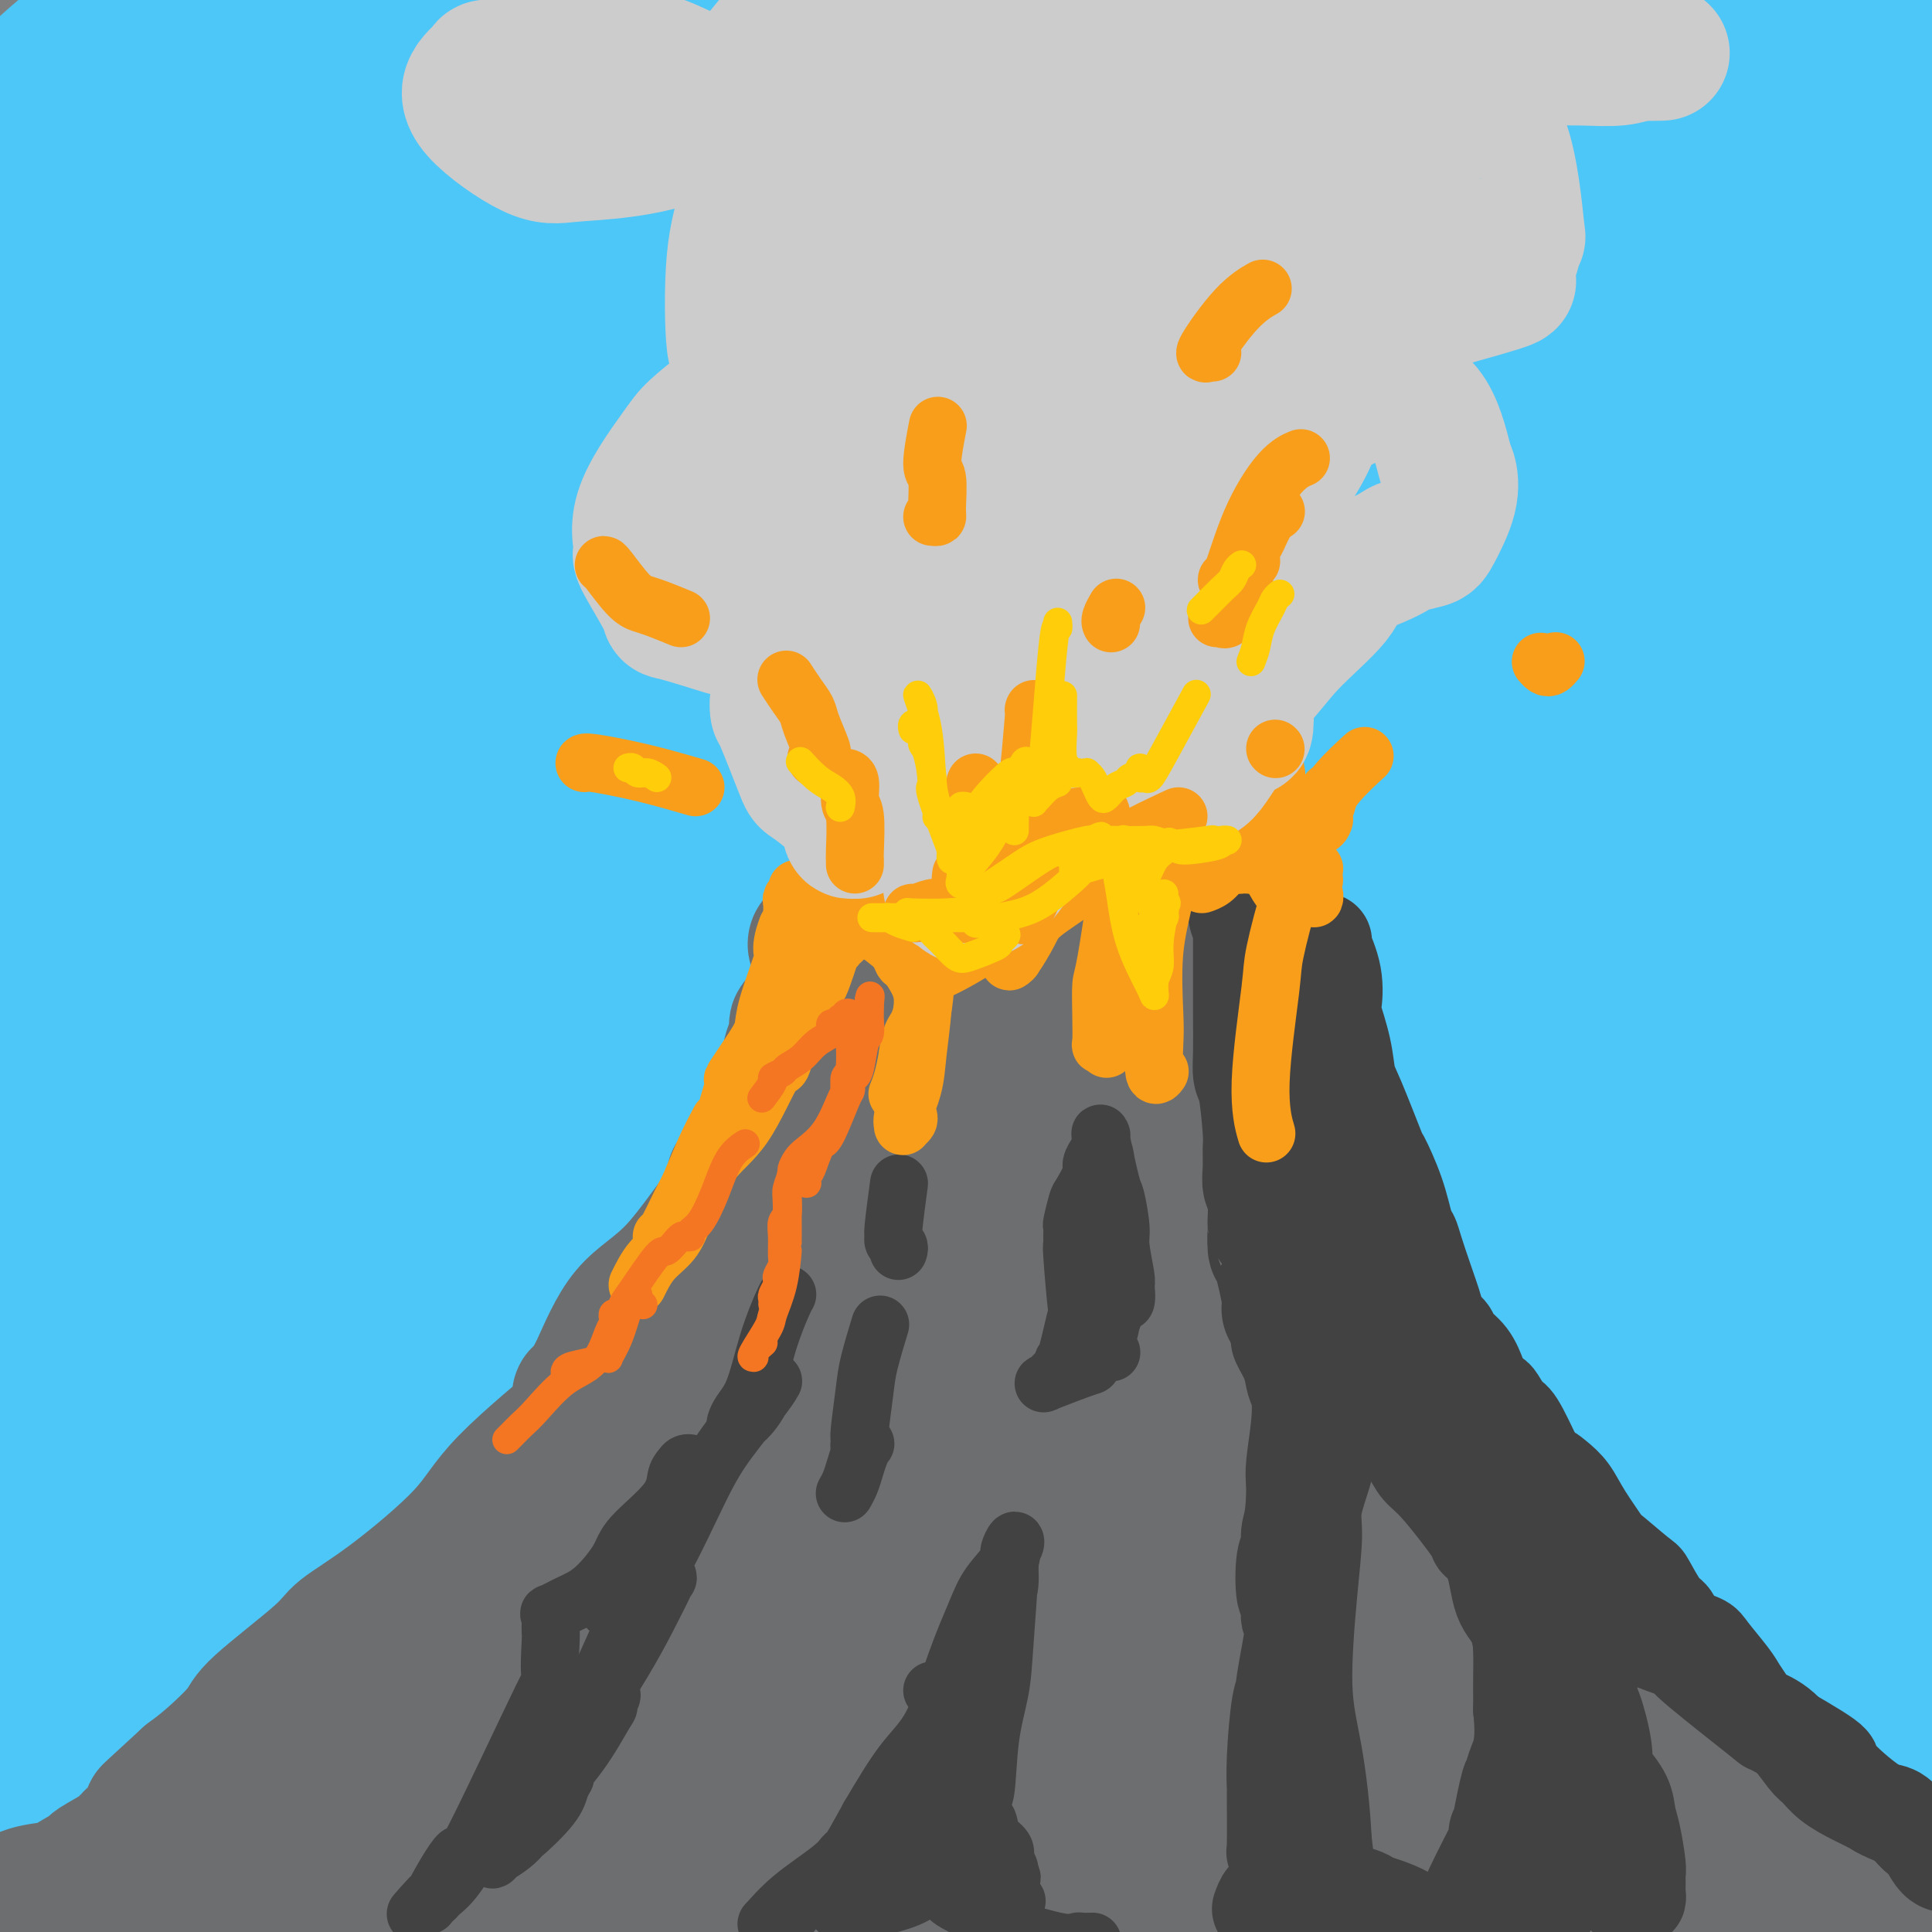 <svg viewBox='0 0 400 400' version='1.1' xmlns='http://www.w3.org/2000/svg' xmlns:xlink='http://www.w3.org/1999/xlink'><rect x="0" y="0" width="400" height="400" fill="#808080" stroke="none"/><g fill='none' stroke='rgb(77,198,248)' stroke-width='28' stroke-linecap='round' stroke-linejoin='round'><path d='M35,22c-0.554,0.204 -1.108,0.408 -2,0c-0.892,-0.408 -2.123,-1.426 -3,-2c-0.877,-0.574 -1.400,-0.702 -2,-1c-0.600,-0.298 -1.279,-0.766 -2,-1c-0.721,-0.234 -1.485,-0.233 -2,-1c-0.515,-0.767 -0.780,-2.303 -1,-3c-0.220,-0.697 -0.396,-0.556 0,-2c0.396,-1.444 1.364,-4.473 2,-6c0.636,-1.527 0.940,-1.553 1,-2c0.060,-0.447 -0.125,-1.314 0,-2c0.125,-0.686 0.560,-1.191 0,-1c-0.560,0.191 -2.116,1.079 -6,4c-3.884,2.921 -10.097,7.876 -14,12c-3.903,4.124 -5.498,7.416 -8,10c-2.502,2.584 -5.912,4.458 -7,5c-1.088,0.542 0.145,-0.250 0,0c-0.145,0.250 -1.668,1.543 1,-1c2.668,-2.543 9.526,-8.920 14,-13c4.474,-4.080 6.562,-5.863 12,-10c5.438,-4.137 14.226,-10.627 19,-14c4.774,-3.373 5.534,-3.628 6,-4c0.466,-0.372 0.638,-0.862 1,0c0.362,0.862 0.912,3.076 0,6c-0.912,2.924 -3.288,6.557 -8,12c-4.712,5.443 -11.759,12.696 -17,18c-5.241,5.304 -8.676,8.660 -12,12c-3.324,3.340 -6.537,6.666 -8,9c-1.463,2.334 -1.176,3.677 -2,5c-0.824,1.323 -2.760,2.625 1,1c3.760,-1.625 13.217,-6.179 21,-11c7.783,-4.821 13.891,-9.911 20,-15'/><path d='M39,27c9.539,-7.081 23.386,-17.283 32,-24c8.614,-6.717 11.996,-9.949 16,-13c4.004,-3.051 8.632,-5.921 9,-6c0.368,-0.079 -3.523,2.634 -5,4c-1.477,1.366 -0.541,1.386 -6,6c-5.459,4.614 -17.315,13.821 -32,26c-14.685,12.179 -32.200,27.328 -40,34c-7.800,6.672 -5.884,4.866 -11,10c-5.116,5.134 -17.262,17.209 -23,23c-5.738,5.791 -5.067,5.300 -4,5c1.067,-0.300 2.531,-0.408 7,-3c4.469,-2.592 11.942,-7.669 19,-13c7.058,-5.331 13.702,-10.918 27,-21c13.298,-10.082 33.252,-24.660 46,-34c12.748,-9.340 18.291,-13.441 27,-19c8.709,-5.559 20.586,-12.577 26,-16c5.414,-3.423 4.366,-3.252 3,-2c-1.366,1.252 -3.051,3.583 -8,8c-4.949,4.417 -13.163,10.919 -21,17c-7.837,6.081 -15.299,11.741 -29,23c-13.701,11.259 -33.642,28.117 -46,39c-12.358,10.883 -17.132,15.793 -24,23c-6.868,7.207 -15.829,16.713 -20,21c-4.171,4.287 -3.552,3.357 0,2c3.552,-1.357 10.039,-3.139 18,-8c7.961,-4.861 17.397,-12.801 27,-20c9.603,-7.199 19.371,-13.658 36,-26c16.629,-12.342 40.117,-30.566 55,-41c14.883,-10.434 21.161,-13.078 30,-18c8.839,-4.922 20.240,-12.120 25,-15c4.760,-2.880 2.880,-1.440 1,0'/><path d='M174,-11c8.279,-4.751 0.975,-0.128 -10,8c-10.975,8.128 -25.622,19.763 -37,28c-11.378,8.237 -19.487,13.078 -35,25c-15.513,11.922 -38.430,30.925 -53,43c-14.570,12.075 -20.794,17.223 -28,24c-7.206,6.777 -15.394,15.185 -20,20c-4.606,4.815 -5.629,6.038 -6,7c-0.371,0.962 -0.090,1.665 10,-6c10.090,-7.665 29.991,-23.697 44,-35c14.009,-11.303 22.127,-17.875 40,-32c17.873,-14.125 45.499,-35.801 64,-49c18.501,-13.199 27.875,-17.921 37,-23c9.125,-5.079 18.000,-10.517 25,-14c7.000,-3.483 12.124,-5.013 15,-6c2.876,-0.987 3.503,-1.431 -4,4c-7.503,5.431 -23.136,16.737 -37,27c-13.864,10.263 -25.958,19.484 -38,28c-12.042,8.516 -24.031,16.327 -43,31c-18.969,14.673 -44.916,36.207 -61,50c-16.084,13.793 -22.303,19.845 -31,29c-8.697,9.155 -19.872,21.412 -24,26c-4.128,4.588 -1.210,1.505 1,0c2.210,-1.505 3.711,-1.433 17,-12c13.289,-10.567 38.366,-31.772 55,-46c16.634,-14.228 24.825,-21.478 47,-37c22.175,-15.522 58.332,-39.318 81,-54c22.668,-14.682 31.845,-20.252 47,-28c15.155,-7.748 36.289,-17.675 47,-22c10.711,-4.325 10.999,-3.049 12,-3c1.001,0.049 2.715,-1.129 -4,4c-6.715,5.129 -21.857,16.564 -37,28'/><path d='M248,4c-12.186,8.934 -22.150,15.268 -43,29c-20.850,13.732 -52.586,34.863 -75,51c-22.414,16.137 -35.508,27.279 -49,39c-13.492,11.721 -27.383,24.020 -42,37c-14.617,12.980 -29.960,26.640 -38,34c-8.040,7.360 -8.777,8.419 -6,7c2.777,-1.419 9.067,-5.318 19,-12c9.933,-6.682 23.508,-16.149 36,-27c12.492,-10.851 23.901,-23.086 48,-42c24.099,-18.914 60.889,-44.505 85,-61c24.111,-16.495 35.544,-23.892 56,-36c20.456,-12.108 49.934,-28.928 67,-38c17.066,-9.072 21.721,-10.396 26,-12c4.279,-1.604 8.183,-3.486 7,-2c-1.183,1.486 -7.454,6.341 -14,11c-6.546,4.659 -13.367,9.120 -33,21c-19.633,11.880 -52.079,31.177 -73,44c-20.921,12.823 -30.318,19.172 -54,36c-23.682,16.828 -61.651,44.133 -86,63c-24.349,18.867 -35.080,29.294 -47,40c-11.920,10.706 -25.030,21.689 -34,31c-8.970,9.311 -13.800,16.950 -16,21c-2.200,4.050 -1.768,4.510 8,-3c9.768,-7.510 28.873,-22.991 46,-37c17.127,-14.009 32.276,-26.545 47,-39c14.724,-12.455 29.021,-24.830 55,-44c25.979,-19.170 63.638,-45.137 88,-61c24.362,-15.863 35.427,-21.623 55,-31c19.573,-9.377 47.654,-22.371 64,-29c16.346,-6.629 20.956,-6.894 24,-7c3.044,-0.106 4.522,-0.053 6,0'/><path d='M375,-13c2.228,1.019 -7.203,7.068 -15,12c-7.797,4.932 -13.961,8.748 -33,19c-19.039,10.252 -50.954,26.940 -72,39c-21.046,12.060 -31.223,19.491 -55,36c-23.777,16.509 -61.153,42.095 -86,60c-24.847,17.905 -37.165,28.128 -50,39c-12.835,10.872 -26.186,22.394 -39,34c-12.814,11.606 -25.089,23.295 -31,29c-5.911,5.705 -5.456,5.426 0,3c5.456,-2.426 15.915,-7.000 27,-15c11.085,-8.000 22.798,-19.426 35,-30c12.202,-10.574 24.893,-20.294 49,-39c24.107,-18.706 59.631,-46.397 84,-64c24.369,-17.603 37.582,-25.119 61,-38c23.418,-12.881 57.042,-31.128 77,-42c19.958,-10.872 26.250,-14.369 36,-18c9.750,-3.631 22.956,-7.397 28,-9c5.044,-1.603 1.924,-1.042 1,0c-0.924,1.042 0.346,2.565 -10,9c-10.346,6.435 -32.309,17.780 -48,26c-15.691,8.220 -25.111,13.314 -47,27c-21.889,13.686 -56.247,35.963 -81,53c-24.753,17.037 -39.900,28.833 -55,40c-15.100,11.167 -30.154,21.705 -49,38c-18.846,16.295 -41.484,38.348 -56,52c-14.516,13.652 -20.910,18.904 -26,25c-5.090,6.096 -8.875,13.037 -9,15c-0.125,1.963 3.410,-1.051 8,-4c4.590,-2.949 10.236,-5.832 26,-19c15.764,-13.168 41.647,-36.619 63,-55c21.353,-18.381 38.177,-31.690 55,-45'/><path d='M163,165c36.232,-28.481 67.811,-49.685 90,-64c22.189,-14.315 34.987,-21.742 54,-32c19.013,-10.258 44.243,-23.348 59,-31c14.757,-7.652 19.043,-9.868 24,-12c4.957,-2.132 10.586,-4.181 12,-4c1.414,0.181 -1.385,2.592 -5,5c-3.615,2.408 -8.044,4.811 -22,12c-13.956,7.189 -37.439,19.163 -57,30c-19.561,10.837 -35.199,20.538 -51,30c-15.801,9.462 -31.766,18.687 -58,37c-26.234,18.313 -62.737,45.716 -86,63c-23.263,17.284 -33.286,24.449 -51,41c-17.714,16.551 -43.118,42.489 -58,58c-14.882,15.511 -19.240,20.597 -23,26c-3.760,5.403 -6.922,11.123 -5,11c1.922,-0.123 8.927,-6.089 16,-12c7.073,-5.911 14.212,-11.766 33,-28c18.788,-16.234 49.225,-42.849 70,-61c20.775,-18.151 31.889,-27.840 58,-48c26.111,-20.160 67.218,-50.791 96,-71c28.782,-20.209 45.238,-29.996 62,-40c16.762,-10.004 33.828,-20.226 53,-30c19.172,-9.774 40.449,-19.099 52,-24c11.551,-4.901 13.375,-5.378 12,-4c-1.375,1.378 -5.949,4.612 -15,10c-9.051,5.388 -22.578,12.932 -34,20c-11.422,7.068 -20.737,13.662 -46,30c-25.263,16.338 -66.472,42.421 -93,60c-26.528,17.579 -38.373,26.656 -63,47c-24.627,20.344 -62.036,51.955 -86,73c-23.964,21.045 -34.482,31.522 -45,42'/><path d='M56,299c-26.027,23.663 -25.594,25.321 -29,31c-3.406,5.679 -10.650,15.380 -13,20c-2.350,4.620 0.195,4.160 8,-1c7.805,-5.160 20.870,-15.021 42,-33c21.130,-17.979 50.327,-44.076 73,-64c22.673,-19.924 38.824,-33.675 59,-48c20.176,-14.325 44.378,-29.224 64,-42c19.622,-12.776 34.665,-23.429 57,-36c22.335,-12.571 51.961,-27.062 69,-35c17.039,-7.938 21.489,-9.325 25,-10c3.511,-0.675 6.083,-0.638 2,2c-4.083,2.638 -14.820,7.879 -25,13c-10.180,5.121 -19.803,10.124 -43,24c-23.197,13.876 -59.967,36.625 -85,53c-25.033,16.375 -38.330,26.377 -64,47c-25.670,20.623 -63.715,51.868 -87,72c-23.285,20.132 -31.811,29.151 -45,43c-13.189,13.849 -31.040,32.529 -39,41c-7.960,8.471 -6.030,6.734 -6,7c0.030,0.266 -1.840,2.537 6,-3c7.840,-5.537 25.389,-18.881 38,-30c12.611,-11.119 20.285,-20.014 42,-40c21.715,-19.986 57.472,-51.065 85,-73c27.528,-21.935 46.828,-34.728 66,-47c19.172,-12.272 38.217,-24.025 64,-40c25.783,-15.975 58.305,-36.173 78,-48c19.695,-11.827 26.562,-15.282 36,-21c9.438,-5.718 21.447,-13.698 26,-17c4.553,-3.302 1.649,-1.928 0,-2c-1.649,-0.072 -2.043,-1.592 -11,1c-8.957,2.592 -26.479,9.296 -44,16'/><path d='M405,79c-12.593,5.480 -22.075,11.181 -41,22c-18.925,10.819 -47.291,26.756 -64,36c-16.709,9.244 -21.760,11.794 -26,14c-4.240,2.206 -7.669,4.067 -8,4c-0.331,-0.067 2.437,-2.063 6,-5c3.563,-2.937 7.923,-6.814 20,-16c12.077,-9.186 31.872,-23.679 47,-34c15.128,-10.321 25.587,-16.469 36,-23c10.413,-6.531 20.778,-13.444 31,-19c10.222,-5.556 20.300,-9.756 25,-12c4.700,-2.244 4.021,-2.533 1,0c-3.021,2.533 -8.386,7.887 -14,13c-5.614,5.113 -11.478,9.985 -25,20c-13.522,10.015 -34.701,25.172 -50,37c-15.299,11.828 -24.717,20.327 -35,29c-10.283,8.673 -21.431,17.519 -33,27c-11.569,9.481 -23.561,19.598 -29,24c-5.439,4.402 -4.326,3.089 -1,1c3.326,-2.089 8.865,-4.953 17,-11c8.135,-6.047 18.868,-15.278 29,-24c10.132,-8.722 19.664,-16.936 37,-29c17.336,-12.064 42.476,-27.978 60,-38c17.524,-10.022 27.431,-14.152 36,-17c8.569,-2.848 15.800,-4.415 20,-5c4.200,-0.585 5.367,-0.190 -2,7c-7.367,7.190 -23.269,21.175 -38,33c-14.731,11.825 -28.290,21.492 -42,32c-13.710,10.508 -27.572,21.858 -50,40c-22.428,18.142 -53.423,43.077 -73,60c-19.577,16.923 -27.736,25.835 -38,37c-10.264,11.165 -22.632,24.582 -35,38'/><path d='M166,320c-12.828,13.775 -8.400,10.714 -8,11c0.400,0.286 -3.230,3.919 4,-2c7.230,-5.919 25.319,-21.389 39,-34c13.681,-12.611 22.952,-22.364 43,-40c20.048,-17.636 50.871,-43.154 80,-65c29.129,-21.846 56.562,-40.018 70,-48c13.438,-7.982 12.881,-5.774 17,-8c4.119,-2.226 12.916,-8.886 17,-12c4.084,-3.114 3.457,-2.683 -6,2c-9.457,4.683 -27.742,13.616 -42,21c-14.258,7.384 -24.488,13.217 -47,27c-22.512,13.783 -57.305,35.514 -82,52c-24.695,16.486 -39.292,27.725 -54,38c-14.708,10.275 -29.527,19.586 -47,33c-17.473,13.414 -37.600,30.932 -49,41c-11.400,10.068 -14.072,12.687 -17,15c-2.928,2.313 -6.111,4.320 -4,3c2.111,-1.320 9.518,-5.965 16,-11c6.482,-5.035 12.040,-10.458 30,-27c17.960,-16.542 48.321,-44.202 69,-62c20.679,-17.798 31.676,-25.732 56,-42c24.324,-16.268 61.975,-40.869 85,-55c23.025,-14.131 31.423,-17.792 41,-22c9.577,-4.208 20.334,-8.964 23,-9c2.666,-0.036 -2.757,4.649 -9,9c-6.243,4.351 -13.304,8.368 -33,23c-19.696,14.632 -52.026,39.879 -75,58c-22.974,18.121 -36.591,29.115 -57,48c-20.409,18.885 -47.610,45.661 -63,61c-15.390,15.339 -18.969,19.240 -21,22c-2.031,2.760 -2.516,4.380 -3,6'/><path d='M139,353c-9.168,12.118 11.413,-2.088 24,-12c12.587,-9.912 17.180,-15.529 36,-33c18.820,-17.471 51.866,-46.796 77,-67c25.134,-20.204 42.356,-31.288 59,-43c16.644,-11.712 32.712,-24.052 48,-33c15.288,-8.948 29.797,-14.505 35,-15c5.203,-0.495 1.100,4.073 -6,10c-7.100,5.927 -17.197,13.212 -28,21c-10.803,7.788 -22.312,16.079 -44,32c-21.688,15.921 -53.556,39.472 -74,56c-20.444,16.528 -29.465,26.033 -40,35c-10.535,8.967 -22.584,17.394 -30,23c-7.416,5.606 -10.200,8.389 -11,10c-0.800,1.611 0.384,2.051 10,-7c9.616,-9.051 27.665,-27.591 44,-43c16.335,-15.409 30.955,-27.685 45,-40c14.045,-12.315 27.515,-24.669 48,-40c20.485,-15.331 47.987,-33.640 64,-43c16.013,-9.360 20.539,-9.771 24,-10c3.461,-0.229 5.856,-0.276 3,3c-2.856,3.276 -10.964,9.874 -19,16c-8.036,6.126 -16.000,11.780 -35,27c-19.000,15.220 -49.035,40.005 -69,57c-19.965,16.995 -29.861,26.201 -44,40c-14.139,13.799 -32.522,32.190 -40,41c-7.478,8.810 -4.053,8.039 -5,9c-0.947,0.961 -6.268,3.655 -1,0c5.268,-3.655 21.123,-13.660 32,-23c10.877,-9.340 16.774,-18.015 34,-34c17.226,-15.985 45.779,-39.282 65,-54c19.221,-14.718 29.111,-20.859 39,-27'/><path d='M380,209c13.884,-8.365 29.095,-15.778 35,-19c5.905,-3.222 2.504,-2.253 1,-1c-1.504,1.253 -1.112,2.789 -11,11c-9.888,8.211 -30.056,23.095 -45,35c-14.944,11.905 -24.663,20.829 -42,37c-17.337,16.171 -42.290,39.588 -57,54c-14.710,14.412 -19.176,19.819 -23,24c-3.824,4.181 -7.005,7.135 -7,8c0.005,0.865 3.196,-0.360 7,-3c3.804,-2.640 8.223,-6.694 22,-20c13.777,-13.306 36.914,-35.864 54,-52c17.086,-16.136 28.122,-25.852 40,-35c11.878,-9.148 24.599,-17.730 36,-24c11.401,-6.270 21.481,-10.227 27,-13c5.519,-2.773 6.475,-4.360 1,0c-5.475,4.360 -17.383,14.667 -27,23c-9.617,8.333 -16.945,14.691 -33,30c-16.055,15.309 -40.837,39.569 -57,56c-16.163,16.431 -23.708,25.033 -31,33c-7.292,7.967 -14.332,15.300 -18,20c-3.668,4.700 -3.964,6.766 -3,7c0.964,0.234 3.188,-1.365 13,-10c9.812,-8.635 27.212,-24.306 41,-38c13.788,-13.694 23.964,-25.410 35,-36c11.036,-10.590 22.931,-20.055 35,-28c12.069,-7.945 24.312,-14.369 30,-18c5.688,-3.631 4.823,-4.470 2,-1c-2.823,3.470 -7.602,11.250 -15,19c-7.398,7.750 -17.415,15.471 -27,24c-9.585,8.529 -18.739,17.865 -31,30c-12.261,12.135 -27.631,27.067 -43,42'/><path d='M289,364c-18.819,18.247 -15.367,15.866 -15,16c0.367,0.134 -2.350,2.785 -2,4c0.350,1.215 3.769,0.994 14,-8c10.231,-8.994 27.275,-26.761 40,-39c12.725,-12.239 21.132,-18.948 35,-29c13.868,-10.052 33.198,-23.446 42,-29c8.802,-5.554 7.077,-3.269 8,-4c0.923,-0.731 4.492,-4.479 0,1c-4.492,5.479 -17.047,20.183 -28,32c-10.953,11.817 -20.305,20.745 -30,30c-9.695,9.255 -19.734,18.836 -30,29c-10.266,10.164 -20.759,20.910 -26,26c-5.241,5.090 -5.228,4.524 -3,4c2.228,-0.524 6.673,-1.008 13,-5c6.327,-3.992 14.536,-11.494 23,-19c8.464,-7.506 17.182,-15.016 31,-25c13.818,-9.984 32.737,-22.441 44,-29c11.263,-6.559 14.871,-7.221 17,-8c2.129,-0.779 2.779,-1.674 2,0c-0.779,1.674 -2.987,5.918 -12,15c-9.013,9.082 -24.831,23.002 -36,33c-11.169,9.998 -17.689,16.072 -24,22c-6.311,5.928 -12.413,11.709 -16,15c-3.587,3.291 -4.661,4.093 -5,5c-0.339,0.907 0.055,1.919 6,-1c5.945,-2.919 17.439,-9.768 27,-16c9.561,-6.232 17.189,-11.847 25,-17c7.811,-5.153 15.805,-9.845 24,-14c8.195,-4.155 16.591,-7.772 21,-10c4.409,-2.228 4.831,-3.065 1,0c-3.831,3.065 -11.916,10.033 -20,17'/><path d='M415,360c-7.451,6.085 -16.577,12.798 -25,20c-8.423,7.202 -16.143,14.894 -26,24c-9.857,9.106 -21.852,19.625 -28,25c-6.148,5.375 -6.448,5.606 -7,6c-0.552,0.394 -1.357,0.950 0,0c1.357,-0.950 4.874,-3.406 13,-11c8.126,-7.594 20.860,-20.324 30,-29c9.140,-8.676 14.686,-13.297 20,-18c5.314,-4.703 10.394,-9.488 13,-12c2.606,-2.512 2.736,-2.751 2,-3c-0.736,-0.249 -2.337,-0.508 -11,4c-8.663,4.508 -24.388,13.783 -37,22c-12.612,8.217 -22.113,15.377 -31,22c-8.887,6.623 -17.162,12.710 -27,20c-9.838,7.290 -21.240,15.783 -27,20c-5.760,4.217 -5.879,4.159 -6,3c-0.121,-1.159 -0.243,-3.420 1,-7c1.243,-3.580 3.852,-8.480 10,-17c6.148,-8.520 15.834,-20.662 23,-30c7.166,-9.338 11.810,-15.874 16,-22c4.190,-6.126 7.926,-11.844 10,-15c2.074,-3.156 2.487,-3.751 1,-5c-1.487,-1.249 -4.875,-3.153 -14,1c-9.125,4.153 -23.988,14.362 -36,23c-12.012,8.638 -21.172,15.704 -30,23c-8.828,7.296 -17.322,14.821 -27,23c-9.678,8.179 -20.538,17.012 -25,21c-4.462,3.988 -2.526,3.131 -2,1c0.526,-2.131 -0.358,-5.535 2,-11c2.358,-5.465 7.960,-12.990 14,-21c6.040,-8.010 12.520,-16.505 19,-25'/><path d='M230,392c10.976,-14.042 21.917,-26.148 29,-34c7.083,-7.852 10.308,-11.451 12,-13c1.692,-1.549 1.853,-1.050 1,-1c-0.853,0.050 -2.718,-0.351 -11,6c-8.282,6.351 -22.980,19.454 -34,30c-11.020,10.546 -18.362,18.536 -26,27c-7.638,8.464 -15.573,17.404 -25,26c-9.427,8.596 -20.346,16.850 -25,21c-4.654,4.150 -3.042,4.196 -2,2c1.042,-2.196 1.515,-6.633 5,-13c3.485,-6.367 9.981,-14.664 16,-23c6.019,-8.336 11.562,-16.713 22,-30c10.438,-13.287 25.771,-31.485 35,-42c9.229,-10.515 12.352,-13.347 15,-16c2.648,-2.653 4.820,-5.128 5,-6c0.180,-0.872 -1.632,-0.142 -6,3c-4.368,3.142 -11.292,8.695 -18,14c-6.708,5.305 -13.200,10.361 -26,21c-12.800,10.639 -31.908,26.859 -40,34c-8.092,7.141 -5.168,5.202 -12,11c-6.832,5.798 -23.419,19.332 -29,23c-5.581,3.668 -0.157,-2.531 2,-5c2.157,-2.469 1.045,-1.210 5,-8c3.955,-6.790 12.975,-21.629 25,-37c12.025,-15.371 27.055,-31.272 37,-42c9.945,-10.728 14.806,-16.282 20,-22c5.194,-5.718 10.720,-11.601 13,-14c2.280,-2.399 1.312,-1.313 0,-1c-1.312,0.313 -2.969,-0.146 -11,6c-8.031,6.146 -22.438,18.899 -34,29c-11.562,10.101 -20.281,17.551 -29,25'/><path d='M144,363c-18.595,16.063 -33.581,29.222 -43,38c-9.419,8.778 -13.271,13.175 -18,17c-4.729,3.825 -10.335,7.077 -13,9c-2.665,1.923 -2.390,2.518 2,-4c4.390,-6.518 12.896,-20.149 21,-32c8.104,-11.851 15.808,-21.920 24,-31c8.192,-9.080 16.872,-17.169 29,-28c12.128,-10.831 27.702,-24.403 36,-31c8.298,-6.597 9.318,-6.218 11,-7c1.682,-0.782 4.025,-2.724 1,-1c-3.025,1.724 -11.418,7.116 -18,12c-6.582,4.884 -11.354,9.262 -24,20c-12.646,10.738 -33.165,27.836 -47,40c-13.835,12.164 -20.987,19.395 -29,27c-8.013,7.605 -16.888,15.583 -25,22c-8.112,6.417 -15.461,11.271 -19,14c-3.539,2.729 -3.266,3.333 0,-1c3.266,-4.333 9.527,-13.604 16,-23c6.473,-9.396 13.160,-18.917 21,-28c7.840,-9.083 16.833,-17.728 29,-30c12.167,-12.272 27.509,-28.170 37,-37c9.491,-8.830 13.132,-10.592 15,-12c1.868,-1.408 1.963,-2.462 1,-2c-0.963,0.462 -2.983,2.441 -12,10c-9.017,7.559 -25.032,20.700 -38,31c-12.968,10.300 -22.890,17.759 -32,26c-9.110,8.241 -17.408,17.263 -29,28c-11.592,10.737 -26.478,23.187 -35,30c-8.522,6.813 -10.679,7.988 -12,9c-1.321,1.012 -1.806,1.861 -1,-1c0.806,-2.861 2.903,-9.430 5,-16'/><path d='M-3,412c2.934,-5.845 8.268,-11.959 15,-21c6.732,-9.041 14.861,-21.010 21,-29c6.139,-7.990 10.289,-12.001 12,-14c1.711,-1.999 0.983,-1.988 1,-2c0.017,-0.012 0.779,-0.048 0,2c-0.779,2.048 -3.098,6.182 -7,11c-3.902,4.818 -9.386,10.322 -13,14c-3.614,3.678 -5.357,5.531 -9,7c-3.643,1.469 -9.187,2.555 -12,3c-2.813,0.445 -2.896,0.249 -4,-4c-1.104,-4.249 -3.228,-12.551 -4,-19c-0.772,-6.449 -0.193,-11.044 0,-16c0.193,-4.956 -0.001,-10.272 0,-19c0.001,-8.728 0.196,-20.868 1,-29c0.804,-8.132 2.217,-12.255 3,-19c0.783,-6.745 0.935,-16.111 1,-21c0.065,-4.889 0.042,-5.299 0,-6c-0.042,-0.701 -0.104,-1.692 0,-2c0.104,-0.308 0.375,0.068 1,2c0.625,1.932 1.604,5.422 2,13c0.396,7.578 0.207,19.246 0,29c-0.207,9.754 -0.434,17.595 -1,25c-0.566,7.405 -1.473,14.374 -3,26c-1.527,11.626 -3.676,27.907 -5,37c-1.324,9.093 -1.823,10.996 -2,16c-0.177,5.004 -0.033,13.110 1,17c1.033,3.890 2.956,3.564 5,4c2.044,0.436 4.208,1.632 11,1c6.792,-0.632 18.213,-3.093 26,-5c7.787,-1.907 11.939,-3.259 22,-6c10.061,-2.741 26.030,-6.870 42,-11'/><path d='M101,396c18.485,-4.169 19.698,-3.593 31,-6c11.302,-2.407 32.692,-7.799 48,-11c15.308,-3.201 24.534,-4.213 34,-5c9.466,-0.787 19.172,-1.349 32,-2c12.828,-0.651 28.779,-1.391 43,-2c14.221,-0.609 26.712,-1.088 36,-1c9.288,0.088 15.371,0.744 21,1c5.629,0.256 10.802,0.111 16,0c5.198,-0.111 10.420,-0.190 14,0c3.580,0.190 5.519,0.647 7,1c1.481,0.353 2.504,0.603 3,1c0.496,0.397 0.465,0.943 1,1c0.535,0.057 1.637,-0.375 0,1c-1.637,1.375 -6.013,4.556 -10,7c-3.987,2.444 -7.584,4.152 -11,6c-3.416,1.848 -6.652,3.835 -11,7c-4.348,3.165 -9.808,7.509 -13,10c-3.192,2.491 -4.116,3.130 -5,4c-0.884,0.870 -1.730,1.969 -1,3c0.730,1.031 3.034,1.992 6,2c2.966,0.008 6.593,-0.936 13,-3c6.407,-2.064 15.593,-5.246 22,-7c6.407,-1.754 10.035,-2.079 16,-4c5.965,-1.921 14.267,-5.439 19,-7c4.733,-1.561 5.896,-1.165 7,-1c1.104,0.165 2.149,0.099 3,0c0.851,-0.099 1.507,-0.231 1,0c-0.507,0.231 -2.177,0.825 -4,2c-1.823,1.175 -3.798,2.932 -5,4c-1.202,1.068 -1.629,1.448 -1,1c0.629,-0.448 2.315,-1.724 4,-3'/><path d='M417,395c1.240,-1.103 2.840,-2.860 7,-7c4.160,-4.140 10.881,-10.664 15,-15c4.119,-4.336 5.635,-6.484 6,-8c0.365,-1.516 -0.422,-2.401 0,-3c0.422,-0.599 2.052,-0.912 -2,0c-4.052,0.912 -13.787,3.048 -21,5c-7.213,1.952 -11.905,3.721 -17,6c-5.095,2.279 -10.592,5.069 -17,8c-6.408,2.931 -13.727,6.005 -17,7c-3.273,0.995 -2.502,-0.088 -3,0c-0.498,0.088 -2.266,1.347 -2,-1c0.266,-2.347 2.566,-8.299 5,-14c2.434,-5.701 5.001,-11.150 7,-15c1.999,-3.850 3.428,-6.100 4,-7c0.572,-0.900 0.286,-0.450 0,0'/></g>
<g fill='none' stroke='rgb(109,110,112)' stroke-width='28' stroke-linecap='round' stroke-linejoin='round'><path d='M163,228c-0.001,-0.124 -0.001,-0.247 0,0c0.001,0.247 0.004,0.866 0,1c-0.004,0.134 -0.016,-0.216 0,0c0.016,0.216 0.060,0.998 0,1c-0.060,0.002 -0.222,-0.777 0,-1c0.222,-0.223 0.830,0.108 1,0c0.170,-0.108 -0.097,-0.656 0,-1c0.097,-0.344 0.559,-0.483 1,-1c0.441,-0.517 0.863,-1.411 1,-2c0.137,-0.589 -0.010,-0.872 0,-1c0.010,-0.128 0.175,-0.101 0,0c-0.175,0.101 -0.692,0.276 -1,1c-0.308,0.724 -0.408,1.996 -1,4c-0.592,2.004 -1.677,4.741 -2,6c-0.323,1.259 0.116,1.039 0,1c-0.116,-0.039 -0.789,0.104 -1,0c-0.211,-0.104 0.039,-0.454 0,-1c-0.039,-0.546 -0.365,-1.288 0,-4c0.365,-2.712 1.423,-7.392 2,-10c0.577,-2.608 0.674,-3.142 1,-4c0.326,-0.858 0.882,-2.039 1,-3c0.118,-0.961 -0.204,-1.701 0,-2c0.204,-0.299 0.932,-0.157 1,0c0.068,0.157 -0.524,0.329 -1,2c-0.476,1.671 -0.837,4.840 -1,6c-0.163,1.160 -0.129,0.311 -1,3c-0.871,2.689 -2.648,8.917 -4,12c-1.352,3.083 -2.280,3.022 -3,4c-0.720,0.978 -1.232,2.994 -2,4c-0.768,1.006 -1.791,1.002 -2,1c-0.209,-0.002 0.395,-0.001 1,0'/><path d='M153,244c-1.340,4.087 1.312,-0.697 3,-4c1.688,-3.303 2.414,-5.125 3,-7c0.586,-1.875 1.033,-3.804 2,-6c0.967,-2.196 2.453,-4.659 3,-6c0.547,-1.341 0.154,-1.560 0,-2c-0.154,-0.440 -0.069,-1.099 0,-1c0.069,0.099 0.124,0.958 0,2c-0.124,1.042 -0.425,2.268 -1,5c-0.575,2.732 -1.424,6.968 -2,9c-0.576,2.032 -0.877,1.858 -1,2c-0.123,0.142 -0.066,0.599 0,1c0.066,0.401 0.142,0.744 0,1c-0.142,0.256 -0.500,0.423 0,-1c0.500,-1.423 1.860,-4.436 3,-8c1.140,-3.564 2.060,-7.681 3,-10c0.940,-2.319 1.901,-2.842 3,-4c1.099,-1.158 2.337,-2.951 3,-4c0.663,-1.049 0.750,-1.354 1,-2c0.250,-0.646 0.663,-1.634 1,-2c0.337,-0.366 0.599,-0.111 1,0c0.401,0.111 0.941,0.079 1,0c0.059,-0.079 -0.363,-0.206 0,0c0.363,0.206 1.512,0.746 4,1c2.488,0.254 6.316,0.222 8,0c1.684,-0.222 1.226,-0.634 2,-1c0.774,-0.366 2.782,-0.687 4,-1c1.218,-0.313 1.646,-0.620 2,-1c0.354,-0.380 0.634,-0.833 1,-1c0.366,-0.167 0.819,-0.048 1,0c0.181,0.048 0.091,0.024 0,0'/><path d='M177,200c-0.418,-0.032 -0.836,-0.064 -1,0c-0.164,0.064 -0.075,0.225 0,0c0.075,-0.225 0.137,-0.835 0,-1c-0.137,-0.165 -0.471,0.114 -1,0c-0.529,-0.114 -1.253,-0.623 -2,-1c-0.747,-0.377 -1.516,-0.623 -2,-1c-0.484,-0.377 -0.682,-0.886 -1,-1c-0.318,-0.114 -0.755,0.165 -1,0c-0.245,-0.165 -0.299,-0.776 0,-1c0.299,-0.224 0.950,-0.061 1,0c0.050,0.061 -0.502,0.020 0,0c0.502,-0.020 2.058,-0.019 3,0c0.942,0.019 1.269,0.057 2,0c0.731,-0.057 1.867,-0.208 4,0c2.133,0.208 5.265,0.774 7,1c1.735,0.226 2.073,0.113 3,0c0.927,-0.113 2.442,-0.227 3,0c0.558,0.227 0.160,0.794 1,1c0.840,0.206 2.919,0.053 4,0c1.081,-0.053 1.166,-0.004 2,0c0.834,0.004 2.419,-0.037 3,0c0.581,0.037 0.159,0.151 0,0c-0.159,-0.151 -0.053,-0.566 0,-1c0.053,-0.434 0.054,-0.887 0,-1c-0.054,-0.113 -0.164,0.113 -1,0c-0.836,-0.113 -2.399,-0.566 -4,-1c-1.601,-0.434 -3.239,-0.847 -5,-1c-1.761,-0.153 -3.646,-0.044 -5,0c-1.354,0.044 -2.177,0.022 -3,0'/><path d='M184,193c-3.083,-0.636 -1.791,-0.226 -2,0c-0.209,0.226 -1.920,0.268 -3,0c-1.080,-0.268 -1.531,-0.845 -2,-1c-0.469,-0.155 -0.957,0.112 -1,0c-0.043,-0.112 0.359,-0.602 0,-1c-0.359,-0.398 -1.480,-0.705 0,0c1.480,0.705 5.561,2.422 7,3c1.439,0.578 0.235,0.016 1,0c0.765,-0.016 3.499,0.513 6,1c2.501,0.487 4.769,0.931 7,1c2.231,0.069 4.426,-0.237 6,0c1.574,0.237 2.528,1.016 6,1c3.472,-0.016 9.460,-0.829 12,-1c2.540,-0.171 1.630,0.298 3,0c1.370,-0.298 5.021,-1.365 7,-2c1.979,-0.635 2.285,-0.840 3,-1c0.715,-0.160 1.837,-0.277 3,-1c1.163,-0.723 2.367,-2.054 3,-3c0.633,-0.946 0.696,-1.507 1,-2c0.304,-0.493 0.849,-0.917 1,-1c0.151,-0.083 -0.093,0.176 0,0c0.093,-0.176 0.521,-0.789 1,-1c0.479,-0.211 1.007,-0.022 1,0c-0.007,0.022 -0.549,-0.123 0,0c0.549,0.123 2.188,0.516 3,1c0.812,0.484 0.798,1.061 2,2c1.202,0.939 3.621,2.241 5,3c1.379,0.759 1.717,0.973 2,1c0.283,0.027 0.509,-0.135 1,0c0.491,0.135 1.245,0.568 2,1'/><path d='M259,193c1.975,0.956 0.913,-0.153 1,0c0.087,0.153 1.321,1.567 2,2c0.679,0.433 0.801,-0.115 1,1c0.199,1.115 0.474,3.894 1,6c0.526,2.106 1.303,3.537 2,5c0.697,1.463 1.315,2.956 2,5c0.685,2.044 1.436,4.639 2,6c0.564,1.361 0.939,1.487 1,2c0.061,0.513 -0.194,1.412 0,2c0.194,0.588 0.835,0.866 1,1c0.165,0.134 -0.146,0.124 0,0c0.146,-0.124 0.749,-0.362 1,-1c0.251,-0.638 0.151,-1.676 0,-3c-0.151,-1.324 -0.351,-2.934 -1,-4c-0.649,-1.066 -1.747,-1.589 -2,-2c-0.253,-0.411 0.338,-0.712 0,-1c-0.338,-0.288 -1.605,-0.563 -2,-1c-0.395,-0.437 0.083,-1.035 0,0c-0.083,1.035 -0.727,3.705 -1,6c-0.273,2.295 -0.174,4.217 0,6c0.174,1.783 0.424,3.426 1,6c0.576,2.574 1.478,6.077 2,8c0.522,1.923 0.662,2.265 1,3c0.338,0.735 0.873,1.862 1,2c0.127,0.138 -0.154,-0.712 0,-3c0.154,-2.288 0.742,-6.015 0,-10c-0.742,-3.985 -2.815,-8.227 -4,-12c-1.185,-3.773 -1.481,-7.078 -2,-10c-0.519,-2.922 -1.259,-5.461 -2,-8'/><path d='M264,199c-1.420,-5.940 -0.969,-5.792 -1,-6c-0.031,-0.208 -0.543,-0.774 -1,-2c-0.457,-1.226 -0.858,-3.112 -1,-4c-0.142,-0.888 -0.025,-0.779 0,-1c0.025,-0.221 -0.043,-0.771 0,-1c0.043,-0.229 0.197,-0.137 0,0c-0.197,0.137 -0.746,0.317 -1,1c-0.254,0.683 -0.214,1.868 0,5c0.214,3.132 0.600,8.212 1,12c0.400,3.788 0.812,6.286 1,9c0.188,2.714 0.152,5.645 1,10c0.848,4.355 2.580,10.134 3,13c0.420,2.866 -0.473,2.821 0,5c0.473,2.179 2.313,6.584 4,10c1.687,3.416 3.222,5.844 4,7c0.778,1.156 0.801,1.042 1,2c0.199,0.958 0.576,2.989 1,4c0.424,1.011 0.895,1.003 1,1c0.105,-0.003 -0.157,0.001 0,0c0.157,-0.001 0.734,-0.005 1,-1c0.266,-0.995 0.222,-2.980 0,-6c-0.222,-3.020 -0.622,-7.077 -1,-11c-0.378,-3.923 -0.735,-7.714 -1,-10c-0.265,-2.286 -0.439,-3.066 -1,-6c-0.561,-2.934 -1.508,-8.022 -2,-11c-0.492,-2.978 -0.528,-3.847 -1,-6c-0.472,-2.153 -1.381,-5.591 -2,-7c-0.619,-1.409 -0.950,-0.790 -1,-1c-0.050,-0.210 0.179,-1.249 0,-2c-0.179,-0.751 -0.765,-1.215 -1,-1c-0.235,0.215 -0.117,1.107 0,2'/><path d='M268,204c-1.114,-4.313 0.102,0.906 1,5c0.898,4.094 1.477,7.065 2,9c0.523,1.935 0.991,2.833 2,5c1.009,2.167 2.558,5.601 3,8c0.442,2.399 -0.222,3.762 0,6c0.222,2.238 1.331,5.351 2,8c0.669,2.649 0.898,4.833 1,6c0.102,1.167 0.078,1.318 1,3c0.922,1.682 2.792,4.894 4,7c1.208,2.106 1.756,3.107 3,5c1.244,1.893 3.185,4.678 4,6c0.815,1.322 0.506,1.181 1,3c0.494,1.819 1.792,5.596 3,8c1.208,2.404 2.325,3.433 3,4c0.675,0.567 0.907,0.671 2,2c1.093,1.329 3.047,3.884 4,5c0.953,1.116 0.904,0.792 1,1c0.096,0.208 0.335,0.948 1,2c0.665,1.052 1.755,2.417 2,3c0.245,0.583 -0.356,0.384 0,1c0.356,0.616 1.668,2.049 2,3c0.332,0.951 -0.316,1.422 0,2c0.316,0.578 1.597,1.263 2,2c0.403,0.737 -0.071,1.526 0,3c0.071,1.474 0.686,3.635 2,6c1.314,2.365 3.326,4.936 4,6c0.674,1.064 0.009,0.622 1,2c0.991,1.378 3.637,4.575 5,6c1.363,1.425 1.444,1.076 2,2c0.556,0.924 1.587,3.121 3,5c1.413,1.879 3.206,3.439 5,5'/><path d='M334,343c3.324,3.936 1.634,0.778 2,1c0.366,0.222 2.788,3.826 4,6c1.212,2.174 1.215,2.919 2,4c0.785,1.081 2.351,2.497 4,4c1.649,1.503 3.381,3.093 4,4c0.619,0.907 0.127,1.132 1,2c0.873,0.868 3.113,2.379 4,3c0.887,0.621 0.423,0.352 1,1c0.577,0.648 2.197,2.212 3,3c0.803,0.788 0.790,0.799 1,1c0.210,0.201 0.644,0.592 1,1c0.356,0.408 0.634,0.832 1,1c0.366,0.168 0.821,0.078 1,0c0.179,-0.078 0.082,-0.145 0,0c-0.082,0.145 -0.149,0.501 -1,0c-0.851,-0.501 -2.487,-1.859 -5,-4c-2.513,-2.141 -5.905,-5.066 -9,-8c-3.095,-2.934 -5.894,-5.878 -9,-9c-3.106,-3.122 -6.520,-6.422 -9,-10c-2.480,-3.578 -4.025,-7.434 -5,-9c-0.975,-1.566 -1.380,-0.842 -2,-1c-0.620,-0.158 -1.454,-1.197 -2,-2c-0.546,-0.803 -0.803,-1.369 0,-1c0.803,0.369 2.666,1.672 4,3c1.334,1.328 2.139,2.679 4,4c1.861,1.321 4.777,2.612 8,5c3.223,2.388 6.752,5.874 9,8c2.248,2.126 3.214,2.893 5,4c1.786,1.107 4.393,2.553 7,4'/><path d='M358,358c6.463,4.794 4.122,3.277 5,4c0.878,0.723 4.975,3.684 7,5c2.025,1.316 1.978,0.985 2,1c0.022,0.015 0.115,0.374 1,1c0.885,0.626 2.563,1.520 3,2c0.437,0.480 -0.368,0.548 0,1c0.368,0.452 1.908,1.290 3,2c1.092,0.710 1.736,1.293 3,2c1.264,0.707 3.149,1.537 4,2c0.851,0.463 0.666,0.558 1,1c0.334,0.442 1.185,1.232 2,2c0.815,0.768 1.594,1.516 2,2c0.406,0.484 0.438,0.704 1,1c0.562,0.296 1.653,0.667 2,1c0.347,0.333 -0.049,0.629 0,1c0.049,0.371 0.545,0.818 1,1c0.455,0.182 0.871,0.100 1,0c0.129,-0.100 -0.028,-0.219 0,0c0.028,0.219 0.242,0.777 0,1c-0.242,0.223 -0.940,0.110 -1,0c-0.060,-0.110 0.519,-0.216 -1,0c-1.519,0.216 -5.134,0.753 -7,1c-1.866,0.247 -1.981,0.202 -3,0c-1.019,-0.202 -2.941,-0.562 -6,-1c-3.059,-0.438 -7.254,-0.955 -9,-1c-1.746,-0.045 -1.043,0.382 -3,-1c-1.957,-1.382 -6.574,-4.572 -9,-6c-2.426,-1.428 -2.661,-1.094 -6,-4c-3.339,-2.906 -9.784,-9.052 -14,-13c-4.216,-3.948 -6.205,-5.700 -9,-8c-2.795,-2.300 -6.398,-5.150 -10,-8'/><path d='M318,347c-10.740,-8.660 -13.588,-10.810 -16,-13c-2.412,-2.190 -4.386,-4.419 -9,-8c-4.614,-3.581 -11.869,-8.512 -16,-11c-4.131,-2.488 -5.138,-2.532 -10,-7c-4.862,-4.468 -13.580,-13.360 -17,-17c-3.420,-3.640 -1.542,-2.028 -3,-5c-1.458,-2.972 -6.253,-10.528 -9,-15c-2.747,-4.472 -3.445,-5.860 -5,-9c-1.555,-3.140 -3.966,-8.031 -5,-11c-1.034,-2.969 -0.690,-4.017 -2,-6c-1.310,-1.983 -4.274,-4.901 -6,-7c-1.726,-2.099 -2.214,-3.380 -3,-4c-0.786,-0.620 -1.871,-0.580 -2,-1c-0.129,-0.420 0.699,-1.302 -2,-2c-2.699,-0.698 -8.926,-1.213 -11,-2c-2.074,-0.787 0.006,-1.847 -3,0c-3.006,1.847 -11.098,6.602 -16,10c-4.902,3.398 -6.612,5.440 -9,8c-2.388,2.560 -5.452,5.637 -9,10c-3.548,4.363 -7.578,10.011 -10,13c-2.422,2.989 -3.234,3.319 -4,4c-0.766,0.681 -1.486,1.713 -2,2c-0.514,0.287 -0.824,-0.170 -1,0c-0.176,0.170 -0.219,0.967 0,-1c0.219,-1.967 0.702,-6.697 2,-10c1.298,-3.303 3.413,-5.179 6,-9c2.587,-3.821 5.646,-9.587 8,-14c2.354,-4.413 4.002,-7.471 5,-9c0.998,-1.529 1.346,-1.527 2,-2c0.654,-0.473 1.616,-1.421 2,-2c0.384,-0.579 0.192,-0.790 0,-1'/><path d='M173,228c2.442,-4.659 -2.955,2.193 -6,6c-3.045,3.807 -3.740,4.568 -7,8c-3.260,3.432 -9.086,9.536 -13,14c-3.914,4.464 -5.914,7.287 -8,10c-2.086,2.713 -4.256,5.314 -7,9c-2.744,3.686 -6.063,8.457 -8,11c-1.937,2.543 -2.494,2.859 -3,3c-0.506,0.141 -0.963,0.106 -1,0c-0.037,-0.106 0.345,-0.282 1,-1c0.655,-0.718 1.581,-1.979 3,-5c1.419,-3.021 3.329,-7.802 6,-11c2.671,-3.198 6.102,-4.814 10,-9c3.898,-4.186 8.264,-10.944 11,-14c2.736,-3.056 3.841,-2.410 5,-3c1.159,-0.590 2.373,-2.416 3,-3c0.627,-0.584 0.668,0.075 1,0c0.332,-0.075 0.954,-0.885 1,0c0.046,0.885 -0.486,3.466 -2,6c-1.514,2.534 -4.012,5.021 -7,9c-2.988,3.979 -6.467,9.449 -10,14c-3.533,4.551 -7.119,8.183 -10,11c-2.881,2.817 -5.055,4.820 -10,9c-4.945,4.180 -12.659,10.538 -17,15c-4.341,4.462 -5.307,7.030 -9,11c-3.693,3.970 -10.113,9.343 -15,13c-4.887,3.657 -8.242,5.598 -10,7c-1.758,1.402 -1.919,2.265 -5,5c-3.081,2.735 -9.084,7.341 -12,10c-2.916,2.659 -2.747,3.370 -4,5c-1.253,1.630 -3.930,4.180 -6,6c-2.070,1.820 -3.535,2.910 -5,4'/><path d='M39,368c-14.654,13.434 -4.791,4.518 -2,2c2.791,-2.518 -1.492,1.361 -4,4c-2.508,2.639 -3.242,4.039 -4,5c-0.758,0.961 -1.542,1.483 -2,2c-0.458,0.517 -0.591,1.028 -2,2c-1.409,0.972 -4.096,2.406 -5,3c-0.904,0.594 -0.027,0.348 -1,1c-0.973,0.652 -3.798,2.201 -5,3c-1.202,0.799 -0.783,0.847 -2,1c-1.217,0.153 -4.071,0.409 -6,1c-1.929,0.591 -2.934,1.516 -4,2c-1.066,0.484 -2.194,0.525 -3,1c-0.806,0.475 -1.292,1.382 -2,2c-0.708,0.618 -1.639,0.946 -2,1c-0.361,0.054 -0.152,-0.167 0,0c0.152,0.167 0.245,0.723 0,1c-0.245,0.277 -0.829,0.274 0,0c0.829,-0.274 3.072,-0.818 6,-1c2.928,-0.182 6.542,0.000 9,0c2.458,-0.000 3.761,-0.182 6,0c2.239,0.182 5.414,0.727 7,1c1.586,0.273 1.583,0.272 3,1c1.417,0.728 4.255,2.185 6,3c1.745,0.815 2.396,0.990 3,1c0.604,0.010 1.159,-0.144 3,0c1.841,0.144 4.968,0.585 8,-1c3.032,-1.585 5.970,-5.195 11,-10c5.030,-4.805 12.152,-10.803 18,-16c5.848,-5.197 10.421,-9.591 15,-14c4.579,-4.409 9.166,-8.831 14,-14c4.834,-5.169 9.917,-11.084 15,-17'/><path d='M119,332c12.283,-11.843 6.491,-5.952 5,-4c-1.491,1.952 1.319,-0.036 1,0c-0.319,0.036 -3.768,2.097 -6,3c-2.232,0.903 -3.247,0.647 -11,7c-7.753,6.353 -22.245,19.315 -28,24c-5.755,4.685 -2.775,1.092 -9,6c-6.225,4.908 -21.656,18.318 -28,24c-6.344,5.682 -3.603,3.636 -5,5c-1.397,1.364 -6.933,6.137 -9,8c-2.067,1.863 -0.664,0.815 -1,1c-0.336,0.185 -2.412,1.604 1,0c3.412,-1.604 12.310,-6.229 18,-10c5.690,-3.771 8.170,-6.686 16,-14c7.830,-7.314 21.009,-19.025 31,-28c9.991,-8.975 16.794,-15.212 24,-22c7.206,-6.788 14.814,-14.127 25,-24c10.186,-9.873 22.948,-22.281 31,-30c8.052,-7.719 11.392,-10.750 16,-16c4.608,-5.250 10.483,-12.720 13,-16c2.517,-3.280 1.677,-2.370 2,-3c0.323,-0.630 1.811,-2.801 -1,-2c-2.811,0.801 -9.920,4.575 -15,8c-5.080,3.425 -8.131,6.503 -15,14c-6.869,7.497 -17.555,19.414 -24,27c-6.445,7.586 -8.649,10.841 -10,13c-1.351,2.159 -1.848,3.223 -2,4c-0.152,0.777 0.042,1.269 2,0c1.958,-1.269 5.679,-4.299 13,-11c7.321,-6.701 18.240,-17.073 26,-25c7.760,-7.927 12.360,-13.408 19,-21c6.640,-7.592 15.320,-17.296 24,-27'/><path d='M222,223c8.440,-9.679 8.039,-9.877 9,-11c0.961,-1.123 3.284,-3.173 4,-4c0.716,-0.827 -0.173,-0.433 -1,0c-0.827,0.433 -1.591,0.904 -5,2c-3.409,1.096 -9.464,2.818 -14,5c-4.536,2.182 -7.553,4.826 -9,6c-1.447,1.174 -1.324,0.878 -2,1c-0.676,0.122 -2.151,0.661 -3,1c-0.849,0.339 -1.072,0.477 0,0c1.072,-0.477 3.440,-1.570 4,-2c0.560,-0.430 -0.687,-0.196 1,-1c1.687,-0.804 6.306,-2.646 10,-4c3.694,-1.354 6.461,-2.219 10,-3c3.539,-0.781 7.850,-1.478 12,-2c4.150,-0.522 8.138,-0.869 11,-1c2.862,-0.131 4.599,-0.047 6,0c1.401,0.047 2.468,0.058 3,0c0.532,-0.058 0.531,-0.185 1,1c0.469,1.185 1.409,3.684 1,8c-0.409,4.316 -2.166,10.451 -4,16c-1.834,5.549 -3.745,10.513 -5,17c-1.255,6.487 -1.856,14.498 -2,20c-0.144,5.502 0.167,8.494 1,11c0.833,2.506 2.189,4.524 4,6c1.811,1.476 4.079,2.409 6,3c1.921,0.591 3.497,0.840 6,-1c2.503,-1.840 5.933,-5.769 8,-9c2.067,-3.231 2.771,-5.763 3,-11c0.229,-5.237 -0.015,-13.179 0,-19c0.015,-5.821 0.290,-9.520 0,-13c-0.290,-3.480 -1.145,-6.740 -2,-10'/><path d='M275,229c-0.714,-8.185 -1.497,-7.646 -2,-8c-0.503,-0.354 -0.724,-1.599 -1,-2c-0.276,-0.401 -0.605,0.043 0,3c0.605,2.957 2.145,8.427 3,13c0.855,4.573 1.025,8.250 4,17c2.975,8.750 8.754,22.574 12,31c3.246,8.426 3.957,11.453 8,19c4.043,7.547 11.418,19.614 15,25c3.582,5.386 3.372,4.090 4,4c0.628,-0.090 2.094,1.027 3,2c0.906,0.973 1.251,1.802 2,2c0.749,0.198 1.902,-0.236 1,-2c-0.902,-1.764 -3.859,-4.860 -6,-8c-2.141,-3.140 -3.465,-6.324 -8,-12c-4.535,-5.676 -12.281,-13.843 -18,-20c-5.719,-6.157 -9.410,-10.302 -13,-14c-3.590,-3.698 -7.081,-6.949 -12,-12c-4.919,-5.051 -11.268,-11.904 -15,-16c-3.732,-4.096 -4.846,-5.436 -8,-9c-3.154,-3.564 -8.348,-9.351 -11,-13c-2.652,-3.649 -2.761,-5.160 -3,-7c-0.239,-1.840 -0.606,-4.011 -1,-5c-0.394,-0.989 -0.814,-0.797 -1,-1c-0.186,-0.203 -0.137,-0.802 0,-1c0.137,-0.198 0.364,0.003 2,2c1.636,1.997 4.683,5.788 7,9c2.317,3.212 3.905,5.844 7,13c3.095,7.156 7.695,18.836 11,27c3.305,8.164 5.313,12.813 9,21c3.687,8.187 9.053,19.910 13,28c3.947,8.090 6.473,12.545 9,17'/><path d='M286,332c8.610,18.714 9.134,19.000 10,20c0.866,1.000 2.073,2.714 3,5c0.927,2.286 1.574,5.144 2,6c0.426,0.856 0.631,-0.290 1,0c0.369,0.290 0.900,2.016 -1,-3c-1.900,-5.016 -6.233,-16.776 -9,-23c-2.767,-6.224 -3.968,-6.914 -10,-17c-6.032,-10.086 -16.895,-29.567 -22,-38c-5.105,-8.433 -4.453,-5.817 -6,-7c-1.547,-1.183 -5.294,-6.164 -7,-8c-1.706,-1.836 -1.369,-0.526 -2,1c-0.631,1.526 -2.228,3.270 -1,10c1.228,6.730 5.280,18.447 9,27c3.720,8.553 7.107,13.941 11,19c3.893,5.059 8.290,9.788 16,17c7.710,7.212 18.732,16.907 26,23c7.268,6.093 10.781,8.582 17,13c6.219,4.418 15.143,10.763 21,15c5.857,4.237 8.649,6.367 11,8c2.351,1.633 4.263,2.769 6,3c1.737,0.231 3.300,-0.443 4,0c0.700,0.443 0.539,2.004 0,0c-0.539,-2.004 -1.455,-7.573 -4,-12c-2.545,-4.427 -6.719,-7.714 -10,-11c-3.281,-3.286 -5.669,-6.572 -10,-10c-4.331,-3.428 -10.606,-6.998 -15,-8c-4.394,-1.002 -6.907,0.563 -9,2c-2.093,1.437 -3.767,2.746 -5,4c-1.233,1.254 -2.024,2.453 -3,3c-0.976,0.547 -2.136,0.442 -2,3c0.136,2.558 1.568,7.779 3,13'/><path d='M310,387c2.429,4.138 7.001,7.984 10,10c2.999,2.016 4.424,2.201 6,3c1.576,0.799 3.304,2.211 5,3c1.696,0.789 3.360,0.955 4,1c0.640,0.045 0.254,-0.031 -1,0c-1.254,0.031 -3.378,0.171 -6,0c-2.622,-0.171 -5.742,-0.652 -13,-3c-7.258,-2.348 -18.655,-6.565 -28,-9c-9.345,-2.435 -16.638,-3.090 -25,-5c-8.362,-1.910 -17.794,-5.074 -26,-7c-8.206,-1.926 -15.187,-2.614 -28,-3c-12.813,-0.386 -31.458,-0.472 -43,0c-11.542,0.472 -15.981,1.500 -24,3c-8.019,1.500 -19.617,3.471 -27,5c-7.383,1.529 -10.551,2.616 -12,3c-1.449,0.384 -1.177,0.066 -2,0c-0.823,-0.066 -2.739,0.119 -4,0c-1.261,-0.119 -1.867,-0.543 0,-1c1.867,-0.457 6.206,-0.946 10,-1c3.794,-0.054 7.042,0.328 15,1c7.958,0.672 20.627,1.634 30,2c9.373,0.366 15.449,0.136 21,0c5.551,-0.136 10.578,-0.178 19,-2c8.422,-1.822 20.238,-5.423 27,-8c6.762,-2.577 8.468,-4.128 10,-5c1.532,-0.872 2.889,-1.065 3,-2c0.111,-0.935 -1.026,-2.612 -3,-4c-1.974,-1.388 -4.787,-2.485 -13,-3c-8.213,-0.515 -21.827,-0.446 -32,0c-10.173,0.446 -16.907,1.270 -28,4c-11.093,2.730 -26.547,7.365 -42,12'/><path d='M113,381c-10.546,3.475 -15.912,6.163 -25,11c-9.088,4.837 -21.898,11.825 -28,15c-6.102,3.175 -5.497,2.539 -6,3c-0.503,0.461 -2.115,2.018 -1,1c1.115,-1.018 4.956,-4.612 8,-7c3.044,-2.388 5.290,-3.571 14,-8c8.710,-4.429 23.882,-12.106 32,-16c8.118,-3.894 9.181,-4.006 23,-13c13.819,-8.994 40.394,-26.870 52,-35c11.606,-8.130 8.241,-6.515 11,-9c2.759,-2.485 11.640,-9.069 19,-16c7.360,-6.931 13.199,-14.210 16,-19c2.801,-4.790 2.563,-7.092 3,-10c0.437,-2.908 1.547,-6.422 -1,-10c-2.547,-3.578 -8.751,-7.218 -13,-9c-4.249,-1.782 -6.542,-1.705 -12,3c-5.458,4.705 -14.080,14.037 -20,21c-5.920,6.963 -9.137,11.557 -14,22c-4.863,10.443 -11.371,26.736 -15,36c-3.629,9.264 -4.380,11.499 -5,13c-0.620,1.501 -1.108,2.268 0,2c1.108,-0.268 3.814,-1.570 7,-4c3.186,-2.430 6.852,-5.987 13,-15c6.148,-9.013 14.776,-23.480 21,-34c6.224,-10.520 10.042,-17.092 14,-24c3.958,-6.908 8.057,-14.151 11,-19c2.943,-4.849 4.731,-7.302 6,-9c1.269,-1.698 2.021,-2.641 -2,1c-4.021,3.641 -12.813,11.865 -19,19c-6.187,7.135 -9.768,13.181 -17,24c-7.232,10.819 -18.116,26.409 -29,42'/><path d='M156,337c-10.529,15.090 -13.851,19.815 -18,26c-4.149,6.185 -9.125,13.828 -13,21c-3.875,7.172 -6.651,13.871 -8,17c-1.349,3.129 -1.272,2.686 2,2c3.272,-0.686 9.740,-1.617 20,-11c10.260,-9.383 24.312,-27.218 30,-33c5.688,-5.782 3.013,0.488 11,-11c7.987,-11.488 26.637,-40.733 34,-53c7.363,-12.267 3.441,-7.556 2,-6c-1.441,1.556 -0.400,-0.042 0,-1c0.400,-0.958 0.157,-1.277 -2,-1c-2.157,0.277 -6.230,1.151 -14,8c-7.770,6.849 -19.238,19.672 -28,29c-8.762,9.328 -14.820,15.160 -20,21c-5.180,5.840 -9.483,11.688 -16,18c-6.517,6.312 -15.248,13.088 -19,16c-3.752,2.912 -2.526,1.959 -1,1c1.526,-0.959 3.352,-1.923 6,-5c2.648,-3.077 6.118,-8.268 14,-18c7.882,-9.732 20.175,-24.006 29,-34c8.825,-9.994 14.181,-15.708 19,-22c4.819,-6.292 9.100,-13.164 12,-17c2.900,-3.836 4.421,-4.638 5,-6c0.579,-1.362 0.218,-3.283 -5,0c-5.218,3.283 -15.293,11.771 -23,18c-7.707,6.229 -13.046,10.200 -22,19c-8.954,8.800 -21.524,22.430 -29,31c-7.476,8.570 -9.860,12.081 -12,15c-2.140,2.919 -4.038,5.248 -3,8c1.038,2.752 5.011,5.929 10,7c4.989,1.071 10.995,0.035 17,-1'/><path d='M134,375c9.039,-3.081 23.136,-10.284 34,-17c10.864,-6.716 18.493,-12.945 26,-19c7.507,-6.055 14.890,-11.934 25,-19c10.110,-7.066 22.946,-15.317 29,-19c6.054,-3.683 5.327,-2.799 6,-3c0.673,-0.201 2.748,-1.488 2,0c-0.748,1.488 -4.318,5.752 -8,10c-3.682,4.248 -7.474,8.480 -14,16c-6.526,7.520 -15.785,18.329 -22,26c-6.215,7.671 -9.385,12.206 -12,18c-2.615,5.794 -4.676,12.847 -6,16c-1.324,3.153 -1.910,2.405 2,2c3.910,-0.405 12.318,-0.467 19,-3c6.682,-2.533 11.640,-7.537 17,-12c5.360,-4.463 11.123,-8.385 18,-15c6.877,-6.615 14.869,-15.923 19,-21c4.131,-5.077 4.401,-5.923 5,-7c0.599,-1.077 1.529,-2.386 0,-3c-1.529,-0.614 -5.515,-0.532 -9,0c-3.485,0.532 -6.467,1.514 -12,7c-5.533,5.486 -13.616,15.474 -19,22c-5.384,6.526 -8.070,9.589 -11,15c-2.930,5.411 -6.106,13.170 -7,17c-0.894,3.830 0.492,3.731 4,4c3.508,0.269 9.138,0.904 14,1c4.862,0.096 8.956,-0.348 13,-2c4.044,-1.652 8.040,-4.512 14,-8c5.960,-3.488 13.886,-7.605 19,-11c5.114,-3.395 7.415,-6.068 9,-8c1.585,-1.932 2.453,-3.123 3,-4c0.547,-0.877 0.774,-1.438 1,-2'/><path d='M293,356c1.717,-3.746 -0.492,-6.112 -5,-8c-4.508,-1.888 -11.317,-3.299 -16,-3c-4.683,0.299 -7.241,2.307 -12,5c-4.759,2.693 -11.720,6.071 -15,9c-3.280,2.929 -2.880,5.408 -3,7c-0.120,1.592 -0.761,2.296 -1,3c-0.239,0.704 -0.078,1.408 1,2c1.078,0.592 3.071,1.071 6,1c2.929,-0.071 6.794,-0.692 10,-2c3.206,-1.308 5.753,-3.302 8,-5c2.247,-1.698 4.194,-3.102 6,-4c1.806,-0.898 3.470,-1.292 4,-2c0.530,-0.708 -0.075,-1.729 2,0c2.075,1.729 6.831,6.207 9,8c2.169,1.793 1.752,0.900 2,2c0.248,1.100 1.162,4.191 2,6c0.838,1.809 1.602,2.334 2,3c0.398,0.666 0.430,1.472 1,2c0.570,0.528 1.677,0.777 2,1c0.323,0.223 -0.137,0.419 0,0c0.137,-0.419 0.872,-1.453 1,-2c0.128,-0.547 -0.351,-0.606 -1,-2c-0.649,-1.394 -1.469,-4.122 -4,-5c-2.531,-0.878 -6.773,0.095 -10,1c-3.227,0.905 -5.439,1.741 -8,4c-2.561,2.259 -5.471,5.940 -7,8c-1.529,2.060 -1.678,2.500 -2,3c-0.322,0.500 -0.818,1.062 -1,3c-0.182,1.938 -0.049,5.253 0,7c0.049,1.747 0.014,1.928 0,2c-0.014,0.072 -0.007,0.036 0,0'/></g>
<g fill='none' stroke='rgb(66,66,66)' stroke-width='28' stroke-linecap='round' stroke-linejoin='round'><path d='M260,189c0.030,0.110 0.061,0.221 0,0c-0.061,-0.221 -0.212,-0.773 0,-1c0.212,-0.227 0.789,-0.128 1,0c0.211,0.128 0.057,0.286 0,0c-0.057,-0.286 -0.015,-1.014 0,-1c0.015,0.014 0.004,0.770 0,1c-0.004,0.230 -0.001,-0.068 0,0c0.001,0.068 0.000,0.500 0,1c-0.000,0.500 -0.000,1.066 0,2c0.000,0.934 0.000,2.234 0,4c-0.000,1.766 -0.001,3.997 0,6c0.001,2.003 0.003,3.780 0,5c-0.003,1.220 -0.011,1.885 0,4c0.011,2.115 0.041,5.681 0,8c-0.041,2.319 -0.154,3.390 0,4c0.154,0.610 0.576,0.759 1,3c0.424,2.241 0.849,6.574 1,9c0.151,2.426 0.026,2.946 0,4c-0.026,1.054 0.046,2.642 0,4c-0.046,1.358 -0.209,2.484 0,3c0.209,0.516 0.790,0.421 1,2c0.210,1.579 0.050,4.834 0,6c-0.050,1.166 0.009,0.245 0,1c-0.009,0.755 -0.086,3.188 0,4c0.086,0.812 0.335,0.005 1,2c0.665,1.995 1.747,6.793 2,9c0.253,2.207 -0.322,1.823 0,2c0.322,0.177 1.540,0.913 2,2c0.460,1.087 0.162,2.523 0,3c-0.162,0.477 -0.189,-0.007 0,0c0.189,0.007 0.595,0.503 1,1'/><path d='M270,277c0.677,2.939 -0.630,0.785 -1,-2c-0.370,-2.785 0.199,-6.201 0,-10c-0.199,-3.799 -1.165,-7.982 -2,-13c-0.835,-5.018 -1.541,-10.870 -2,-13c-0.459,-2.130 -0.673,-0.536 -1,-5c-0.327,-4.464 -0.767,-14.985 -1,-19c-0.233,-4.015 -0.259,-1.522 0,-1c0.259,0.522 0.801,-0.926 1,-3c0.199,-2.074 0.053,-4.775 0,-6c-0.053,-1.225 -0.014,-0.973 0,-1c0.014,-0.027 0.004,-0.332 0,-1c-0.004,-0.668 -0.001,-1.698 0,-2c0.001,-0.302 0.000,0.125 0,0c-0.000,-0.125 -0.000,-0.803 0,-1c0.000,-0.197 0.000,0.086 0,0c-0.000,-0.086 -0.001,-0.542 0,0c0.001,0.542 0.004,2.080 0,3c-0.004,0.920 -0.015,1.221 0,3c0.015,1.779 0.056,5.036 0,8c-0.056,2.964 -0.208,5.637 0,7c0.208,1.363 0.776,1.418 1,2c0.224,0.582 0.105,1.693 1,4c0.895,2.307 2.803,5.811 4,8c1.197,2.189 1.683,3.062 2,4c0.317,0.938 0.467,1.942 1,3c0.533,1.058 1.451,2.169 2,4c0.549,1.831 0.728,4.380 1,6c0.272,1.620 0.636,2.310 1,3'/><path d='M277,255c2.128,6.025 0.949,4.088 1,4c0.051,-0.088 1.333,1.673 2,3c0.667,1.327 0.719,2.218 1,3c0.281,0.782 0.792,1.453 1,2c0.208,0.547 0.112,0.969 0,1c-0.112,0.031 -0.242,-0.329 0,0c0.242,0.329 0.855,1.348 0,-2c-0.855,-3.348 -3.179,-11.062 -4,-15c-0.821,-3.938 -0.140,-4.099 0,-4c0.140,0.099 -0.263,0.458 -1,-2c-0.737,-2.458 -1.809,-7.733 -3,-11c-1.191,-3.267 -2.501,-4.528 -4,-6c-1.499,-1.472 -3.186,-3.157 -4,-5c-0.814,-1.843 -0.754,-3.846 -1,-5c-0.246,-1.154 -0.798,-1.461 -1,-2c-0.202,-0.539 -0.054,-1.309 0,-2c0.054,-0.691 0.015,-1.301 0,-1c-0.015,0.301 -0.004,1.515 0,2c0.004,0.485 0.002,0.243 0,0'/></g>
<g fill='none' stroke='rgb(66,66,66)' stroke-width='20' stroke-linecap='round' stroke-linejoin='round'><path d='M269,201c-0.422,-0.724 -0.845,-1.448 -1,-2c-0.155,-0.552 -0.043,-0.932 0,-1c0.043,-0.068 0.019,0.174 0,0c-0.019,-0.174 -0.031,-0.766 0,-1c0.031,-0.234 0.106,-0.110 0,0c-0.106,0.110 -0.393,0.207 0,2c0.393,1.793 1.467,5.282 2,7c0.533,1.718 0.524,1.665 1,3c0.476,1.335 1.437,4.059 2,6c0.563,1.941 0.729,3.099 1,4c0.271,0.901 0.647,1.545 1,3c0.353,1.455 0.682,3.723 1,6c0.318,2.277 0.625,4.565 1,6c0.375,1.435 0.818,2.017 1,3c0.182,0.983 0.101,2.368 0,3c-0.101,0.632 -0.223,0.509 0,1c0.223,0.491 0.791,1.594 1,2c0.209,0.406 0.060,0.116 0,0c-0.060,-0.116 -0.030,-0.058 0,0'/><path d='M274,197c-0.016,-0.851 -0.032,-1.702 0,-2c0.032,-0.298 0.112,-0.043 0,0c-0.112,0.043 -0.415,-0.125 0,1c0.415,1.125 1.550,3.544 2,6c0.450,2.456 0.215,4.951 0,6c-0.215,1.049 -0.411,0.654 0,2c0.411,1.346 1.428,4.432 2,7c0.572,2.568 0.699,4.617 1,6c0.301,1.383 0.777,2.101 2,5c1.223,2.899 3.192,7.980 4,10c0.808,2.020 0.453,0.979 1,2c0.547,1.021 1.994,4.105 3,7c1.006,2.895 1.570,5.603 2,7c0.430,1.397 0.728,1.483 1,2c0.272,0.517 0.520,1.465 1,3c0.480,1.535 1.194,3.657 2,6c0.806,2.343 1.706,4.906 2,6c0.294,1.094 -0.017,0.717 0,1c0.017,0.283 0.362,1.224 1,2c0.638,0.776 1.570,1.387 2,2c0.430,0.613 0.357,1.229 1,2c0.643,0.771 2.003,1.696 3,3c0.997,1.304 1.633,2.987 2,4c0.367,1.013 0.467,1.355 1,2c0.533,0.645 1.499,1.593 2,2c0.501,0.407 0.536,0.274 1,1c0.464,0.726 1.356,2.311 2,3c0.644,0.689 1.041,0.483 2,2c0.959,1.517 2.479,4.759 4,8'/><path d='M318,303c3.466,4.913 2.132,2.694 2,2c-0.132,-0.694 0.940,0.135 2,1c1.060,0.865 2.109,1.767 3,3c0.891,1.233 1.623,2.799 3,5c1.377,2.201 3.398,5.038 4,6c0.602,0.962 -0.214,0.049 1,1c1.214,0.951 4.459,3.767 6,5c1.541,1.233 1.380,0.883 2,2c0.620,1.117 2.023,3.700 3,5c0.977,1.300 1.529,1.318 2,2c0.471,0.682 0.860,2.030 2,3c1.140,0.970 3.030,1.562 4,2c0.970,0.438 1.020,0.722 2,2c0.980,1.278 2.890,3.549 4,5c1.110,1.451 1.421,2.081 2,3c0.579,0.919 1.425,2.129 2,3c0.575,0.871 0.879,1.405 2,2c1.121,0.595 3.058,1.251 5,3c1.942,1.749 3.889,4.591 5,6c1.111,1.409 1.385,1.387 2,2c0.615,0.613 1.570,1.863 3,3c1.430,1.137 3.334,2.160 5,3c1.666,0.840 3.095,1.495 4,2c0.905,0.505 1.288,0.860 2,1c0.712,0.140 1.753,0.066 3,1c1.247,0.934 2.699,2.877 4,4c1.301,1.123 2.452,1.425 3,2c0.548,0.575 0.494,1.424 1,2c0.506,0.576 1.573,0.879 2,1c0.427,0.121 0.213,0.061 0,0'/><path d='M403,385c6.270,4.579 2.443,1.025 1,0c-1.443,-1.025 -0.504,0.478 0,1c0.504,0.522 0.572,0.063 0,0c-0.572,-0.063 -1.786,0.269 -3,-1c-1.214,-1.269 -2.429,-4.141 -3,-5c-0.571,-0.859 -0.497,0.294 -1,0c-0.503,-0.294 -1.583,-2.034 -3,-3c-1.417,-0.966 -3.173,-1.157 -6,-3c-2.827,-1.843 -6.727,-5.337 -8,-7c-1.273,-1.663 0.080,-1.494 -2,-3c-2.080,-1.506 -7.594,-4.688 -10,-6c-2.406,-1.312 -1.704,-0.753 -2,-1c-0.296,-0.247 -1.590,-1.300 -5,-4c-3.410,-2.700 -8.938,-7.049 -11,-9c-2.062,-1.951 -0.660,-1.506 -2,-2c-1.340,-0.494 -5.423,-1.929 -8,-3c-2.577,-1.071 -3.647,-1.779 -5,-3c-1.353,-1.221 -2.990,-2.953 -4,-4c-1.010,-1.047 -1.395,-1.407 -2,-2c-0.605,-0.593 -1.431,-1.420 -2,-2c-0.569,-0.580 -0.882,-0.913 -1,-1c-0.118,-0.087 -0.043,0.070 0,0c0.043,-0.070 0.053,-0.369 0,0c-0.053,0.369 -0.168,1.407 0,3c0.168,1.593 0.619,3.741 1,5c0.381,1.259 0.690,1.630 1,2'/><path d='M328,337c0.389,2.573 0.860,4.504 1,7c0.140,2.496 -0.053,5.555 0,7c0.053,1.445 0.350,1.274 1,3c0.650,1.726 1.652,5.347 2,8c0.348,2.653 0.044,4.338 0,5c-0.044,0.662 0.174,0.300 1,1c0.826,0.700 2.260,2.463 3,4c0.740,1.537 0.787,2.848 1,4c0.213,1.152 0.593,2.143 1,4c0.407,1.857 0.842,4.579 1,6c0.158,1.421 0.039,1.540 0,2c-0.039,0.460 0.002,1.261 0,2c-0.002,0.739 -0.046,1.416 0,2c0.046,0.584 0.181,1.075 0,1c-0.181,-0.075 -0.678,-0.716 -1,-1c-0.322,-0.284 -0.471,-0.210 -1,0c-0.529,0.210 -1.440,0.558 -3,-2c-1.560,-2.558 -3.771,-8.021 -5,-11c-1.229,-2.979 -1.477,-3.472 -2,-6c-0.523,-2.528 -1.321,-7.090 -3,-12c-1.679,-4.910 -4.240,-10.169 -6,-14c-1.760,-3.831 -2.719,-6.235 -4,-11c-1.281,-4.765 -2.885,-11.892 -4,-16c-1.115,-4.108 -1.741,-5.199 -3,-7c-1.259,-1.801 -3.152,-4.312 -4,-6c-0.848,-1.688 -0.650,-2.552 -1,-4c-0.350,-1.448 -1.249,-3.481 -2,-5c-0.751,-1.519 -1.356,-2.524 -2,-3c-0.644,-0.476 -1.327,-0.422 -2,-2c-0.673,-1.578 -1.337,-4.789 -2,-8'/><path d='M294,285c-2.650,-5.772 -1.276,-2.703 -1,-2c0.276,0.703 -0.545,-0.960 -1,-2c-0.455,-1.040 -0.543,-1.455 -1,-2c-0.457,-0.545 -1.285,-1.219 -2,-2c-0.715,-0.781 -1.319,-1.671 -2,-2c-0.681,-0.329 -1.440,-0.099 -2,0c-0.560,0.099 -0.922,0.066 -1,0c-0.078,-0.066 0.129,-0.165 0,0c-0.129,0.165 -0.592,0.595 -1,1c-0.408,0.405 -0.760,0.786 -1,1c-0.240,0.214 -0.368,0.261 -1,0c-0.632,-0.261 -1.769,-0.830 -2,-1c-0.231,-0.170 0.444,0.059 0,0c-0.444,-0.059 -2.005,-0.406 -3,-1c-0.995,-0.594 -1.423,-1.435 -2,-2c-0.577,-0.565 -1.302,-0.855 -2,-1c-0.698,-0.145 -1.368,-0.145 -2,0c-0.632,0.145 -1.227,0.435 -2,1c-0.773,0.565 -1.723,1.405 -2,2c-0.277,0.595 0.120,0.945 0,1c-0.120,0.055 -0.757,-0.184 -1,0c-0.243,0.184 -0.090,0.791 0,1c0.090,0.209 0.119,0.021 0,0c-0.119,-0.021 -0.385,0.125 0,1c0.385,0.875 1.420,2.478 2,4c0.580,1.522 0.705,2.963 1,4c0.295,1.037 0.759,1.670 1,3c0.241,1.330 0.257,3.358 0,6c-0.257,2.642 -0.788,5.898 -1,8c-0.212,2.102 -0.106,3.051 0,4'/><path d='M268,307c0.068,7.053 -0.762,8.685 -1,10c-0.238,1.315 0.117,2.313 0,3c-0.117,0.687 -0.705,1.062 -1,3c-0.295,1.938 -0.297,5.438 0,7c0.297,1.562 0.893,1.185 1,2c0.107,0.815 -0.275,2.823 0,3c0.275,0.177 1.208,-1.476 1,1c-0.208,2.476 -1.558,9.082 -2,12c-0.442,2.918 0.025,2.149 0,2c-0.025,-0.149 -0.542,0.323 -1,3c-0.458,2.677 -0.856,7.560 -1,11c-0.144,3.440 -0.035,5.436 0,6c0.035,0.564 -0.006,-0.304 0,2c0.006,2.304 0.058,7.780 0,10c-0.058,2.220 -0.226,1.182 0,1c0.226,-0.182 0.845,0.491 1,1c0.155,0.509 -0.156,0.855 0,1c0.156,0.145 0.778,0.091 1,0c0.222,-0.091 0.044,-0.218 0,0c-0.044,0.218 0.045,0.782 0,1c-0.045,0.218 -0.223,0.092 0,0c0.223,-0.092 0.849,-0.150 1,0c0.151,0.150 -0.172,0.507 1,3c1.172,2.493 3.840,7.122 5,10c1.160,2.878 0.812,4.006 1,3c0.188,-1.006 0.911,-4.144 1,-8c0.089,-3.856 -0.455,-8.428 -1,-13'/><path d='M274,381c-0.320,-6.738 -1.121,-13.083 -2,-18c-0.879,-4.917 -1.837,-8.408 -2,-14c-0.163,-5.592 0.468,-13.286 1,-19c0.532,-5.714 0.966,-9.447 1,-12c0.034,-2.553 -0.332,-3.926 0,-6c0.332,-2.074 1.361,-4.849 2,-7c0.639,-2.151 0.890,-3.679 1,-5c0.110,-1.321 0.081,-2.436 0,-3c-0.081,-0.564 -0.214,-0.575 0,-1c0.214,-0.425 0.775,-1.262 1,-2c0.225,-0.738 0.113,-1.377 0,-2c-0.113,-0.623 -0.229,-1.229 0,-3c0.229,-1.771 0.801,-4.706 1,-6c0.199,-1.294 0.025,-0.946 0,-1c-0.025,-0.054 0.101,-0.511 0,-1c-0.101,-0.489 -0.428,-1.011 0,0c0.428,1.011 1.611,3.556 3,5c1.389,1.444 2.983,1.789 5,4c2.017,2.211 4.457,6.289 6,9c1.543,2.711 2.189,4.055 3,5c0.811,0.945 1.788,1.491 4,4c2.212,2.509 5.661,6.980 7,9c1.339,2.020 0.569,1.590 1,2c0.431,0.410 2.063,1.662 3,4c0.937,2.338 1.179,5.764 2,8c0.821,2.236 2.220,3.281 3,5c0.780,1.719 0.941,4.110 1,6c0.059,1.890 0.016,3.278 0,5c-0.016,1.722 -0.005,3.778 0,5c0.005,1.222 0.002,1.611 0,2'/><path d='M315,354c0.755,7.111 -0.358,9.387 -1,11c-0.642,1.613 -0.813,2.562 -1,3c-0.187,0.438 -0.390,0.366 -1,3c-0.610,2.634 -1.628,7.975 -2,10c-0.372,2.025 -0.099,0.734 0,1c0.099,0.266 0.026,2.090 0,2c-0.026,-0.090 -0.003,-2.095 0,-3c0.003,-0.905 -0.015,-0.710 0,-1c0.015,-0.290 0.061,-1.063 0,-1c-0.061,0.063 -0.230,0.963 0,1c0.230,0.037 0.860,-0.790 0,1c-0.860,1.790 -3.211,6.195 -5,10c-1.789,3.805 -3.016,7.010 -4,9c-0.984,1.990 -1.723,2.767 -2,3c-0.277,0.233 -0.091,-0.077 0,0c0.091,0.077 0.085,0.542 0,1c-0.085,0.458 -0.251,0.909 1,-1c1.251,-1.909 3.918,-6.177 6,-9c2.082,-2.823 3.578,-4.202 5,-7c1.422,-2.798 2.771,-7.015 4,-9c1.229,-1.985 2.338,-1.736 3,-2c0.662,-0.264 0.877,-1.039 1,0c0.123,1.039 0.152,3.891 0,5c-0.152,1.109 -0.487,0.473 -1,1c-0.513,0.527 -1.204,2.216 -2,6c-0.796,3.784 -1.698,9.664 -2,12c-0.302,2.336 -0.004,1.129 0,1c0.004,-0.129 -0.284,0.820 0,1c0.284,0.180 1.142,-0.410 2,-1'/><path d='M316,401c0.487,2.972 2.704,-2.098 4,-5c1.296,-2.902 1.672,-3.636 2,-4c0.328,-0.364 0.609,-0.358 1,-1c0.391,-0.642 0.891,-1.931 1,-2c0.109,-0.069 -0.174,1.082 -1,1c-0.826,-0.082 -2.195,-1.397 -6,1c-3.805,2.397 -10.046,8.506 -13,11c-2.954,2.494 -2.621,1.373 -3,1c-0.379,-0.373 -1.470,0.001 -3,-1c-1.530,-1.001 -3.497,-3.377 -6,-5c-2.503,-1.623 -5.540,-2.491 -7,-3c-1.460,-0.509 -1.342,-0.658 -2,-1c-0.658,-0.342 -2.091,-0.877 -3,-1c-0.909,-0.123 -1.294,0.166 -2,0c-0.706,-0.166 -1.733,-0.787 -3,-1c-1.267,-0.213 -2.773,-0.019 -4,0c-1.227,0.019 -2.175,-0.139 -3,0c-0.825,0.139 -1.527,0.574 -2,1c-0.473,0.426 -0.718,0.844 -1,1c-0.282,0.156 -0.601,0.049 -1,0c-0.399,-0.049 -0.878,-0.041 -1,0c-0.122,0.041 0.112,0.114 0,0c-0.112,-0.114 -0.568,-0.415 -1,0c-0.432,0.415 -0.838,1.547 -1,2c-0.162,0.453 -0.081,0.226 0,0'/></g>
<g fill='none' stroke='rgb(66,66,66)' stroke-width='12' stroke-linecap='round' stroke-linejoin='round'><path d='M194,351c0.000,0.000 -1.000,-1.000 -1,-1'/><path d='M201,374c-0.259,0.878 -0.518,1.756 -1,2c-0.482,0.244 -1.187,-0.147 -2,0c-0.813,0.147 -1.734,0.830 -2,1c-0.266,0.170 0.123,-0.174 0,0c-0.123,0.174 -0.756,0.866 -1,1c-0.244,0.134 -0.097,-0.290 -1,1c-0.903,1.290 -2.855,4.296 -4,6c-1.145,1.704 -1.484,2.108 -2,3c-0.516,0.892 -1.210,2.272 -2,3c-0.790,0.728 -1.677,0.804 -2,1c-0.323,0.196 -0.083,0.513 0,1c0.083,0.487 0.010,1.145 0,1c-0.010,-0.145 0.043,-1.092 0,-1c-0.043,0.092 -0.183,1.224 0,0c0.183,-1.224 0.688,-4.803 1,-6c0.312,-1.197 0.431,-0.012 2,-3c1.569,-2.988 4.589,-10.149 6,-14c1.411,-3.851 1.214,-4.391 2,-8c0.786,-3.609 2.554,-10.285 4,-15c1.446,-4.715 2.569,-7.467 4,-10c1.431,-2.533 3.172,-4.847 4,-7c0.828,-2.153 0.745,-4.146 1,-5c0.255,-0.854 0.848,-0.571 1,-1c0.152,-0.429 -0.139,-1.571 0,-2c0.139,-0.429 0.706,-0.146 0,1c-0.706,1.146 -2.686,3.155 -4,5c-1.314,1.845 -1.963,3.528 -3,6c-1.037,2.472 -2.464,5.735 -4,10c-1.536,4.265 -3.183,9.533 -5,13c-1.817,3.467 -3.805,5.133 -6,8c-2.195,2.867 -4.598,6.933 -7,11'/><path d='M180,376c-5.396,9.860 -4.385,7.510 -5,8c-0.615,0.490 -2.857,3.819 -5,6c-2.143,2.181 -4.186,3.213 -5,4c-0.814,0.787 -0.399,1.331 -1,2c-0.601,0.669 -2.217,1.465 -3,2c-0.783,0.535 -0.734,0.809 -1,1c-0.266,0.191 -0.847,0.299 -1,0c-0.153,-0.299 0.122,-1.004 0,-1c-0.122,0.004 -0.642,0.716 0,0c0.642,-0.716 2.446,-2.859 5,-5c2.554,-2.141 5.856,-4.278 8,-6c2.144,-1.722 3.128,-3.028 5,-5c1.872,-1.972 4.630,-4.610 8,-8c3.370,-3.390 7.352,-7.531 9,-11c1.648,-3.469 0.962,-6.267 2,-9c1.038,-2.733 3.798,-5.400 6,-9c2.202,-3.600 3.845,-8.133 5,-11c1.155,-2.867 1.822,-4.068 2,-6c0.178,-1.932 -0.134,-4.596 0,-6c0.134,-1.404 0.712,-1.547 1,-2c0.288,-0.453 0.285,-1.216 0,-1c-0.285,0.216 -0.854,1.412 -1,2c-0.146,0.588 0.130,0.569 0,4c-0.130,3.431 -0.667,10.313 -1,15c-0.333,4.687 -0.464,7.179 -1,10c-0.536,2.821 -1.478,5.971 -2,10c-0.522,4.029 -0.623,8.936 -1,11c-0.377,2.064 -1.029,1.285 -1,2c0.029,0.715 0.739,2.923 1,4c0.261,1.077 0.075,1.022 0,1c-0.075,-0.022 -0.037,-0.011 0,0'/><path d='M204,378c-0.982,9.092 -0.436,2.323 0,0c0.436,-2.323 0.762,-0.200 1,1c0.238,1.200 0.388,1.478 1,2c0.612,0.522 1.685,1.288 2,2c0.315,0.712 -0.130,1.371 0,2c0.130,0.629 0.833,1.228 1,2c0.167,0.772 -0.202,1.716 0,2c0.202,0.284 0.973,-0.091 0,-1c-0.973,-0.909 -3.692,-2.353 -5,-3c-1.308,-0.647 -1.206,-0.498 -2,-1c-0.794,-0.502 -2.483,-1.657 -5,-2c-2.517,-0.343 -5.861,0.125 -8,0c-2.139,-0.125 -3.072,-0.843 -5,1c-1.928,1.843 -4.853,6.249 -6,8c-1.147,1.751 -0.518,0.848 -1,1c-0.482,0.152 -2.074,1.359 -3,2c-0.926,0.641 -1.185,0.716 -1,1c0.185,0.284 0.815,0.776 1,1c0.185,0.224 -0.077,0.179 1,0c1.077,-0.179 3.491,-0.492 6,-1c2.509,-0.508 5.114,-1.212 7,-2c1.886,-0.788 3.054,-1.660 5,-3c1.946,-1.340 4.671,-3.148 6,-4c1.329,-0.852 1.264,-0.748 2,-1c0.736,-0.252 2.274,-0.858 3,-1c0.726,-0.142 0.639,0.182 1,1c0.361,0.818 1.171,2.131 2,3c0.829,0.869 1.676,1.295 2,2c0.324,0.705 0.126,1.690 0,2c-0.126,0.310 -0.179,-0.054 0,0c0.179,0.054 0.589,0.527 1,1'/><path d='M210,393c1.021,1.336 0.574,0.177 -1,0c-1.574,-0.177 -4.277,0.630 -6,1c-1.723,0.370 -2.468,0.304 -3,0c-0.532,-0.304 -0.851,-0.848 -1,-1c-0.149,-0.152 -0.129,0.086 -1,0c-0.871,-0.086 -2.633,-0.496 0,1c2.633,1.496 9.660,4.898 12,6c2.340,1.102 -0.006,-0.097 1,0c1.006,0.097 5.366,1.490 8,2c2.634,0.510 3.543,0.137 4,0c0.457,-0.137 0.462,-0.037 1,0c0.538,0.037 1.608,0.010 2,0c0.392,-0.010 0.106,-0.003 0,0c-0.106,0.003 -0.030,0.001 0,0c0.030,-0.001 0.015,-0.000 0,0'/><path d='M230,280c0.083,-0.004 0.166,-0.008 0,0c-0.166,0.008 -0.580,0.026 -1,0c-0.420,-0.026 -0.845,-0.098 -1,-1c-0.155,-0.902 -0.042,-2.635 0,-4c0.042,-1.365 0.011,-2.363 0,-3c-0.011,-0.637 -0.003,-0.914 0,-2c0.003,-1.086 0.001,-2.982 0,-4c-0.001,-1.018 -0.000,-1.159 0,-1c0.000,0.159 0.000,0.617 0,1c-0.000,0.383 -0.001,0.690 0,1c0.001,0.310 0.004,0.624 0,1c-0.004,0.376 -0.015,0.814 0,1c0.015,0.186 0.058,0.118 0,-1c-0.058,-1.118 -0.215,-3.287 0,-6c0.215,-2.713 0.804,-5.969 1,-8c0.196,-2.031 -0.000,-2.835 0,-5c0.000,-2.165 0.197,-5.689 0,-8c-0.197,-2.311 -0.787,-3.409 -1,-4c-0.213,-0.591 -0.050,-0.676 0,-1c0.050,-0.324 -0.012,-0.887 0,-1c0.012,-0.113 0.098,0.224 0,0c-0.098,-0.224 -0.381,-1.011 0,1c0.381,2.011 1.426,6.819 2,9c0.574,2.181 0.676,1.736 1,3c0.324,1.264 0.870,4.236 1,6c0.130,1.764 -0.157,2.321 0,4c0.157,1.679 0.759,4.480 1,6c0.241,1.520 0.120,1.760 0,2'/><path d='M233,266c0.592,5.086 -0.428,3.301 -1,3c-0.572,-0.301 -0.695,0.883 -1,2c-0.305,1.117 -0.791,2.167 -1,3c-0.209,0.833 -0.141,1.450 -1,3c-0.859,1.550 -2.647,4.033 -3,5c-0.353,0.967 0.728,0.418 -1,1c-1.728,0.582 -6.264,2.297 -8,3c-1.736,0.703 -0.671,0.396 0,0c0.671,-0.396 0.950,-0.881 1,-1c0.050,-0.119 -0.128,0.127 0,0c0.128,-0.127 0.563,-0.626 1,-1c0.437,-0.374 0.874,-0.622 1,-1c0.126,-0.378 -0.061,-0.887 0,-1c0.061,-0.113 0.370,0.171 1,-2c0.630,-2.171 1.580,-6.798 2,-8c0.420,-1.202 0.309,1.019 0,-1c-0.309,-2.019 -0.816,-8.278 -1,-11c-0.184,-2.722 -0.046,-1.906 0,-2c0.046,-0.094 -0.000,-1.097 0,-2c0.000,-0.903 0.046,-1.706 0,-2c-0.046,-0.294 -0.185,-0.081 0,-1c0.185,-0.919 0.694,-2.972 1,-4c0.306,-1.028 0.408,-1.032 1,-2c0.592,-0.968 1.674,-2.899 2,-4c0.326,-1.101 -0.105,-1.373 0,-2c0.105,-0.627 0.744,-1.608 1,-2c0.256,-0.392 0.128,-0.196 0,0'/><path d='M103,378c0.376,-0.044 0.752,-0.088 1,0c0.248,0.088 0.369,0.310 1,0c0.631,-0.310 1.774,-1.150 3,-2c1.226,-0.850 2.537,-1.711 4,-3c1.463,-1.289 3.080,-3.008 4,-4c0.920,-0.992 1.145,-1.259 1,-1c-0.145,0.259 -0.658,1.042 -1,2c-0.342,0.958 -0.512,2.089 -2,4c-1.488,1.911 -4.294,4.602 -6,6c-1.706,1.398 -2.312,1.504 -3,2c-0.688,0.496 -1.457,1.381 -2,2c-0.543,0.619 -0.860,0.970 -1,1c-0.140,0.030 -0.104,-0.262 1,-1c1.104,-0.738 3.277,-1.923 5,-4c1.723,-2.077 2.996,-5.047 5,-8c2.004,-2.953 4.739,-5.888 7,-9c2.261,-3.112 4.047,-6.399 5,-8c0.953,-1.601 1.071,-1.515 1,-2c-0.071,-0.485 -0.333,-1.540 0,-2c0.333,-0.460 1.260,-0.324 0,1c-1.260,1.324 -4.706,3.835 -7,6c-2.294,2.165 -3.436,3.983 -5,6c-1.564,2.017 -3.550,4.232 -6,7c-2.450,2.768 -5.363,6.090 -7,8c-1.637,1.910 -1.997,2.407 -3,4c-1.003,1.593 -2.650,4.283 -4,6c-1.350,1.717 -2.402,2.462 -3,3c-0.598,0.538 -0.742,0.868 -1,1c-0.258,0.132 -0.629,0.066 -1,0'/><path d='M89,393c-5.730,6.443 -1.555,1.550 0,0c1.555,-1.550 0.489,0.244 0,1c-0.489,0.756 -0.400,0.476 0,0c0.400,-0.476 1.111,-1.148 1,-1c-0.111,0.148 -1.042,1.115 0,-1c1.042,-2.115 4.059,-7.313 5,-8c0.941,-0.687 -0.193,3.138 3,-3c3.193,-6.138 10.712,-22.240 14,-29c3.288,-6.760 2.345,-4.180 2,-5c-0.345,-0.820 -0.093,-5.042 0,-7c0.093,-1.958 0.026,-1.653 0,-2c-0.026,-0.347 -0.010,-1.345 0,-2c0.010,-0.655 0.014,-0.966 0,-1c-0.014,-0.034 -0.046,0.209 0,0c0.046,-0.209 0.170,-0.870 0,-1c-0.170,-0.130 -0.633,0.271 0,0c0.633,-0.271 2.362,-1.215 4,-2c1.638,-0.785 3.184,-1.411 5,-3c1.816,-1.589 3.901,-4.141 5,-6c1.099,-1.859 1.211,-3.024 3,-5c1.789,-1.976 5.254,-4.764 7,-7c1.746,-2.236 1.773,-3.920 2,-5c0.227,-1.080 0.653,-1.558 1,-2c0.347,-0.442 0.615,-0.850 1,-1c0.385,-0.150 0.888,-0.043 1,0c0.112,0.043 -0.166,0.022 0,1c0.166,0.978 0.775,2.956 1,4c0.225,1.044 0.064,1.156 -1,3c-1.064,1.844 -3.032,5.422 -5,9'/><path d='M138,320c-1.615,2.698 -2.653,3.444 -4,5c-1.347,1.556 -3.003,3.921 -4,5c-0.997,1.079 -1.334,0.872 -2,1c-0.666,0.128 -1.661,0.590 -2,1c-0.339,0.410 -0.021,0.769 0,1c0.021,0.231 -0.255,0.334 2,-1c2.255,-1.334 7.039,-4.105 9,-5c1.961,-0.895 1.098,0.086 1,0c-0.098,-0.086 0.570,-1.240 0,0c-0.570,1.240 -2.377,4.872 -4,8c-1.623,3.128 -3.061,5.752 -5,9c-1.939,3.248 -4.378,7.122 -6,9c-1.622,1.878 -2.425,1.762 -3,2c-0.575,0.238 -0.921,0.831 -1,1c-0.079,0.169 0.110,-0.086 0,0c-0.110,0.086 -0.519,0.514 0,0c0.519,-0.514 1.966,-1.970 4,-6c2.034,-4.030 4.657,-10.634 7,-15c2.343,-4.366 4.407,-6.494 7,-11c2.593,-4.506 5.714,-11.389 8,-16c2.286,-4.611 3.735,-6.949 6,-10c2.265,-3.051 5.345,-6.816 7,-9c1.655,-2.184 1.886,-2.788 2,-3c0.114,-0.212 0.111,-0.032 0,0c-0.111,0.032 -0.329,-0.084 -1,1c-0.671,1.084 -1.796,3.369 -3,5c-1.204,1.631 -2.487,2.609 -3,3c-0.513,0.391 -0.257,0.196 0,0'/><path d='M153,295c-1.228,1.113 -0.798,-0.606 0,-2c0.798,-1.394 1.965,-2.465 3,-5c1.035,-2.535 1.937,-6.535 3,-10c1.063,-3.465 2.286,-6.394 3,-8c0.714,-1.606 0.918,-1.887 1,-2c0.082,-0.113 0.041,-0.056 0,0'/><path d='M175,309c-0.089,0.155 -0.178,0.311 0,0c0.178,-0.311 0.623,-1.088 1,-2c0.377,-0.912 0.686,-1.958 1,-3c0.314,-1.042 0.634,-2.078 1,-3c0.366,-0.922 0.777,-1.728 1,-2c0.223,-0.272 0.256,-0.010 0,0c-0.256,0.010 -0.802,-0.233 -1,0c-0.198,0.233 -0.050,0.940 0,1c0.050,0.060 0.001,-0.528 0,-1c-0.001,-0.472 0.046,-0.828 0,-1c-0.046,-0.172 -0.183,-0.159 0,-2c0.183,-1.841 0.688,-5.535 1,-8c0.312,-2.465 0.430,-3.702 1,-6c0.570,-2.298 1.591,-5.657 2,-7c0.409,-1.343 0.204,-0.672 0,0'/><path d='M186,259c0.115,-0.341 0.231,-0.681 0,-1c-0.231,-0.319 -0.808,-0.616 -1,-1c-0.192,-0.384 0.000,-0.856 0,-1c-0.000,-0.144 -0.192,0.038 0,-2c0.192,-2.038 0.769,-6.297 1,-8c0.231,-1.703 0.115,-0.852 0,0'/></g>
<g fill='none' stroke='rgb(249,158,27)' stroke-width='12' stroke-linecap='round' stroke-linejoin='round'><path d='M170,185c-0.309,0.009 -0.618,0.017 -1,0c-0.382,-0.017 -0.836,-0.061 -1,0c-0.164,0.061 -0.040,0.227 0,0c0.040,-0.227 -0.006,-0.846 0,-1c0.006,-0.154 0.065,0.157 0,0c-0.065,-0.157 -0.255,-0.781 0,-1c0.255,-0.219 0.954,-0.034 1,0c0.046,0.034 -0.562,-0.082 -1,0c-0.438,0.082 -0.706,0.362 -1,1c-0.294,0.638 -0.615,1.632 -1,2c-0.385,0.368 -0.835,0.108 -1,0c-0.165,-0.108 -0.044,-0.063 0,0c0.044,0.063 0.013,0.146 0,0c-0.013,-0.146 -0.007,-0.519 0,-1c0.007,-0.481 0.016,-1.069 0,-1c-0.016,0.069 -0.057,0.797 0,1c0.057,0.203 0.211,-0.118 0,0c-0.211,0.118 -0.788,0.675 -1,1c-0.212,0.325 -0.060,0.419 0,1c0.060,0.581 0.026,1.651 0,2c-0.026,0.349 -0.046,-0.021 0,0c0.046,0.021 0.156,0.435 0,1c-0.156,0.565 -0.578,1.283 -1,2'/><path d='M163,192c-1.045,2.531 -1.159,4.358 -1,5c0.159,0.642 0.591,0.100 0,2c-0.591,1.900 -2.206,6.242 -3,9c-0.794,2.758 -0.766,3.931 -1,5c-0.234,1.069 -0.728,2.035 -2,4c-1.272,1.965 -3.320,4.929 -4,6c-0.680,1.071 0.009,0.250 0,1c-0.009,0.750 -0.717,3.071 -1,4c-0.283,0.929 -0.142,0.464 0,0'/><path d='M149,232c-0.967,1.818 -1.933,3.636 -3,6c-1.067,2.364 -2.233,5.274 -3,7c-0.767,1.726 -1.133,2.267 -2,4c-0.867,1.733 -2.233,4.659 -3,6c-0.767,1.341 -0.933,1.097 -1,1c-0.067,-0.097 -0.033,-0.049 0,0'/><path d='M132,266c0.877,-1.772 1.755,-3.544 3,-5c1.245,-1.456 2.859,-2.596 4,-4c1.141,-1.404 1.810,-3.072 3,-6c1.190,-2.928 2.901,-7.117 5,-10c2.099,-2.883 4.587,-4.459 7,-8c2.413,-3.541 4.749,-9.048 6,-11c1.251,-1.952 1.415,-0.348 2,-2c0.585,-1.652 1.592,-6.558 3,-10c1.408,-3.442 3.218,-5.420 4,-6c0.782,-0.580 0.535,0.237 1,-1c0.465,-1.237 1.643,-4.530 2,-6c0.357,-1.470 -0.107,-1.119 0,-1c0.107,0.119 0.786,0.004 1,0c0.214,-0.004 -0.038,0.101 0,0c0.038,-0.101 0.366,-0.410 1,-1c0.634,-0.590 1.574,-1.462 2,-2c0.426,-0.538 0.338,-0.741 1,-1c0.662,-0.259 2.075,-0.573 3,-1c0.925,-0.427 1.361,-0.968 2,-1c0.639,-0.032 1.482,0.447 2,1c0.518,0.553 0.711,1.182 1,2c0.289,0.818 0.673,1.824 1,3c0.327,1.176 0.598,2.521 1,3c0.402,0.479 0.934,0.092 1,0c0.066,-0.092 -0.336,0.113 0,0c0.336,-0.113 1.408,-0.543 2,-1c0.592,-0.457 0.702,-0.941 1,-1c0.298,-0.059 0.784,0.307 1,0c0.216,-0.307 0.161,-1.289 0,1c-0.161,2.289 -0.428,7.847 -1,11c-0.572,3.153 -1.449,3.901 -2,5c-0.551,1.099 -0.775,2.550 -1,4'/><path d='M188,218c-0.756,4.889 -1.644,7.111 -2,8c-0.356,0.889 -0.178,0.444 0,0'/><path d='M188,231c0.117,0.315 0.234,0.631 0,1c-0.234,0.369 -0.820,0.792 -1,1c-0.180,0.208 0.047,0.202 0,0c-0.047,-0.202 -0.366,-0.599 0,-2c0.366,-1.401 1.419,-3.804 2,-6c0.581,-2.196 0.690,-4.184 1,-7c0.310,-2.816 0.821,-6.460 1,-9c0.179,-2.540 0.025,-3.976 -1,-6c-1.025,-2.024 -2.921,-4.637 -4,-6c-1.079,-1.363 -1.340,-1.475 -2,-2c-0.660,-0.525 -1.717,-1.464 -3,-2c-1.283,-0.536 -2.792,-0.668 -4,-1c-1.208,-0.332 -2.116,-0.863 -3,-1c-0.884,-0.137 -1.744,0.119 -2,0c-0.256,-0.119 0.091,-0.614 0,-1c-0.091,-0.386 -0.618,-0.663 0,-1c0.618,-0.337 2.383,-0.735 3,-1c0.617,-0.265 0.085,-0.396 3,-1c2.915,-0.604 9.276,-1.679 12,-2c2.724,-0.321 1.809,0.114 2,0c0.191,-0.114 1.487,-0.777 3,-1c1.513,-0.223 3.243,-0.006 4,0c0.757,0.006 0.540,-0.198 0,0c-0.540,0.198 -1.404,0.798 -3,1c-1.596,0.202 -3.925,0.004 -6,0c-2.075,-0.004 -3.896,0.184 -5,0c-1.104,-0.184 -1.489,-0.742 -2,-1c-0.511,-0.258 -1.146,-0.217 -1,0c0.146,0.217 1.073,0.608 2,1'/><path d='M184,185c-1.388,0.336 2.642,0.677 5,1c2.358,0.323 3.044,0.628 4,1c0.956,0.372 2.182,0.812 3,1c0.818,0.188 1.228,0.123 2,0c0.772,-0.123 1.907,-0.304 3,-1c1.093,-0.696 2.145,-1.905 1,0c-1.145,1.905 -4.487,6.925 -6,9c-1.513,2.075 -1.198,1.205 -1,1c0.198,-0.205 0.279,0.256 0,1c-0.279,0.744 -0.916,1.772 -1,2c-0.084,0.228 0.387,-0.343 0,0c-0.387,0.343 -1.631,1.601 0,1c1.631,-0.601 6.137,-3.062 9,-5c2.863,-1.938 4.084,-3.355 5,-4c0.916,-0.645 1.529,-0.520 2,-1c0.471,-0.480 0.802,-1.565 1,-2c0.198,-0.435 0.264,-0.221 0,1c-0.264,1.221 -0.859,3.450 -1,5c-0.141,1.550 0.173,2.423 0,3c-0.173,0.577 -0.834,0.860 -1,1c-0.166,0.140 0.164,0.139 1,-1c0.836,-1.139 2.179,-3.414 3,-5c0.821,-1.586 1.120,-2.481 3,-4c1.880,-1.519 5.341,-3.661 7,-5c1.659,-1.339 1.517,-1.874 2,-3c0.483,-1.126 1.592,-2.842 3,-4c1.408,-1.158 3.117,-1.760 4,-2c0.883,-0.240 0.942,-0.120 1,0'/><path d='M233,175c3.546,-3.683 0.912,-1.390 0,1c-0.912,2.390 -0.101,4.877 0,6c0.101,1.123 -0.507,0.881 -1,1c-0.493,0.119 -0.871,0.599 -1,1c-0.129,0.401 -0.010,0.723 0,1c0.010,0.277 -0.088,0.507 0,0c0.088,-0.507 0.364,-1.753 0,1c-0.364,2.753 -1.366,9.503 -2,13c-0.634,3.497 -0.898,3.739 -1,5c-0.102,1.261 -0.041,3.539 0,6c0.041,2.461 0.063,5.103 0,6c-0.063,0.897 -0.209,0.049 0,0c0.209,-0.049 0.774,0.700 1,1c0.226,0.300 0.113,0.150 0,0'/><path d='M232,208c0.113,0.021 0.226,0.042 0,1c-0.226,0.958 -0.791,2.852 -1,4c-0.209,1.148 -0.060,1.551 0,2c0.060,0.449 0.032,0.943 0,1c-0.032,0.057 -0.069,-0.323 0,-1c0.069,-0.677 0.243,-1.652 1,-5c0.757,-3.348 2.097,-9.069 3,-13c0.903,-3.931 1.370,-6.072 2,-9c0.630,-2.928 1.425,-6.644 2,-9c0.575,-2.356 0.931,-3.352 1,-4c0.069,-0.648 -0.150,-0.949 0,0c0.150,0.949 0.667,3.149 1,5c0.333,1.851 0.480,3.352 0,6c-0.480,2.648 -1.589,6.443 -2,11c-0.411,4.557 -0.124,9.876 0,13c0.124,3.124 0.085,4.054 0,6c-0.085,1.946 -0.215,4.909 0,6c0.215,1.091 0.776,0.312 1,0c0.224,-0.312 0.112,-0.156 0,0'/><path d='M248,181c0.423,-1.585 0.845,-3.171 1,-4c0.155,-0.829 0.042,-0.902 0,-1c-0.042,-0.098 -0.013,-0.222 0,0c0.013,0.222 0.009,0.790 0,2c-0.009,1.210 -0.024,3.064 0,4c0.024,0.936 0.087,0.956 0,1c-0.087,0.044 -0.325,0.113 0,0c0.325,-0.113 1.215,-0.410 2,-1c0.785,-0.590 1.467,-1.475 2,-2c0.533,-0.525 0.916,-0.691 1,-1c0.084,-0.309 -0.131,-0.762 0,-1c0.131,-0.238 0.608,-0.260 1,0c0.392,0.260 0.697,0.801 1,1c0.303,0.199 0.602,0.054 1,0c0.398,-0.054 0.895,-0.017 1,0c0.105,0.017 -0.182,0.015 0,0c0.182,-0.015 0.833,-0.044 1,0c0.167,0.044 -0.151,0.162 0,0c0.151,-0.162 0.769,-0.603 1,-1c0.231,-0.397 0.073,-0.748 0,-1c-0.073,-0.252 -0.061,-0.403 0,-1c0.061,-0.597 0.170,-1.638 0,-2c-0.170,-0.362 -0.620,-0.045 -1,0c-0.380,0.045 -0.691,-0.184 -1,0c-0.309,0.184 -0.616,0.779 -1,1c-0.384,0.221 -0.844,0.069 -1,0c-0.156,-0.069 -0.009,-0.054 0,0c0.009,0.054 -0.121,0.149 0,-1c0.121,-1.149 0.494,-3.540 1,-6c0.506,-2.460 1.145,-4.989 2,-8c0.855,-3.011 1.928,-6.506 3,-10'/><path d='M262,150c1.222,-3.911 1.778,-4.689 2,-5c0.222,-0.311 0.111,-0.156 0,0'/><path d='M265,174c1.600,1.592 3.199,3.184 4,4c0.801,0.816 0.803,0.857 1,1c0.197,0.143 0.589,0.388 1,1c0.411,0.612 0.842,1.590 1,2c0.158,0.410 0.043,0.252 0,0c-0.043,-0.252 -0.015,-0.598 0,-1c0.015,-0.402 0.017,-0.861 0,-1c-0.017,-0.139 -0.054,0.042 0,0c0.054,-0.042 0.197,-0.308 0,0c-0.197,0.308 -0.734,1.188 -1,2c-0.266,0.812 -0.260,1.554 0,2c0.260,0.446 0.773,0.597 1,1c0.227,0.403 0.169,1.060 0,1c-0.169,-0.060 -0.449,-0.837 -1,-1c-0.551,-0.163 -1.371,0.287 -2,0c-0.629,-0.287 -1.065,-1.312 -2,1c-0.935,2.312 -2.369,7.962 -3,11c-0.631,3.038 -0.458,3.464 -1,8c-0.542,4.536 -1.800,13.183 -2,19c-0.200,5.817 0.657,8.805 1,10c0.343,1.195 0.171,0.598 0,0'/><path d='M267,186c-0.373,-0.409 -0.747,-0.818 -1,-1c-0.253,-0.182 -0.386,-0.137 -1,-1c-0.614,-0.863 -1.709,-2.633 -2,-4c-0.291,-1.367 0.223,-2.332 0,-3c-0.223,-0.668 -1.184,-1.041 -1,-4c0.184,-2.959 1.513,-8.504 2,-11c0.487,-2.496 0.131,-1.941 0,-2c-0.131,-0.059 -0.037,-0.731 0,-1c0.037,-0.269 0.019,-0.134 0,0'/></g>
<g fill='none' stroke='rgb(255,255,255)' stroke-width='20' stroke-linecap='round' stroke-linejoin='round'><path d='M178,156c-0.000,0.331 -0.000,0.662 0,1c0.000,0.338 0.000,0.684 0,1c-0.000,0.316 -0.000,0.604 0,1c0.000,0.396 0.001,0.901 0,1c-0.001,0.099 -0.003,-0.208 0,0c0.003,0.208 0.013,0.931 0,1c-0.013,0.069 -0.049,-0.515 0,0c0.049,0.515 0.181,2.128 0,3c-0.181,0.872 -0.677,1.003 -1,2c-0.323,0.997 -0.475,2.859 -1,4c-0.525,1.141 -1.423,1.560 -2,2c-0.577,0.440 -0.831,0.902 -1,1c-0.169,0.098 -0.252,-0.169 0,0c0.252,0.169 0.838,0.774 1,1c0.162,0.226 -0.100,0.074 0,0c0.100,-0.074 0.564,-0.071 1,0c0.436,0.071 0.845,0.211 1,0c0.155,-0.211 0.056,-0.771 0,-1c-0.056,-0.229 -0.070,-0.127 0,-1c0.070,-0.873 0.224,-2.721 0,-4c-0.224,-1.279 -0.824,-1.989 -2,-3c-1.176,-1.011 -2.927,-2.324 -4,-3c-1.073,-0.676 -1.468,-0.717 -2,-1c-0.532,-0.283 -1.199,-0.808 -2,-2c-0.801,-1.192 -1.735,-3.051 -2,-4c-0.265,-0.949 0.138,-0.989 0,-1c-0.138,-0.011 -0.819,0.005 -1,0c-0.181,-0.005 0.137,-0.032 0,0c-0.137,0.032 -0.729,0.124 -1,0c-0.271,-0.124 -0.220,-0.464 0,-1c0.220,-0.536 0.610,-1.268 1,-2'/><path d='M163,151c-1.542,-3.652 1.102,-4.284 2,-5c0.898,-0.716 0.051,-1.518 0,-2c-0.051,-0.482 0.695,-0.644 1,-1c0.305,-0.356 0.168,-0.905 0,-1c-0.168,-0.095 -0.369,0.264 -1,0c-0.631,-0.264 -1.693,-1.149 -2,-1c-0.307,0.149 0.140,1.333 -1,0c-1.140,-1.333 -3.867,-5.184 -5,-7c-1.133,-1.816 -0.671,-1.597 0,-2c0.671,-0.403 1.551,-1.428 2,-2c0.449,-0.572 0.467,-0.693 1,-1c0.533,-0.307 1.581,-0.802 2,-1c0.419,-0.198 0.210,-0.099 0,0'/></g>
<g fill='none' stroke='rgb(204,204,204)' stroke-width='28' stroke-linecap='round' stroke-linejoin='round'><path d='M176,159c0.002,3.610 0.004,7.220 0,9c-0.004,1.780 -0.014,1.731 0,2c0.014,0.269 0.052,0.858 0,1c-0.052,0.142 -0.194,-0.163 0,0c0.194,0.163 0.725,0.793 1,1c0.275,0.207 0.294,-0.008 0,0c-0.294,0.008 -0.902,0.239 -1,0c-0.098,-0.239 0.313,-0.948 0,-2c-0.313,-1.052 -1.352,-2.448 -3,-4c-1.648,-1.552 -3.907,-3.260 -5,-4c-1.093,-0.740 -1.022,-0.514 -2,-3c-0.978,-2.486 -3.006,-7.686 -4,-10c-0.994,-2.314 -0.953,-1.744 -1,-2c-0.047,-0.256 -0.182,-1.339 0,-2c0.182,-0.661 0.679,-0.899 1,-2c0.321,-1.101 0.464,-3.066 2,-5c1.536,-1.934 4.464,-3.839 6,-5c1.536,-1.161 1.681,-1.580 2,-2c0.319,-0.420 0.813,-0.841 1,-1c0.187,-0.159 0.065,-0.054 -1,0c-1.065,0.054 -3.075,0.058 -7,0c-3.925,-0.058 -9.765,-0.178 -12,0c-2.235,0.178 -0.867,0.655 -3,0c-2.133,-0.655 -7.769,-2.443 -10,-3c-2.231,-0.557 -1.058,0.118 -2,-2c-0.942,-2.118 -4.001,-7.030 -5,-9c-0.999,-1.970 0.061,-0.997 0,-2c-0.061,-1.003 -1.243,-3.980 0,-8c1.243,-4.020 4.912,-9.082 7,-12c2.088,-2.918 2.597,-3.691 4,-5c1.403,-1.309 3.702,-3.155 6,-5'/><path d='M150,84c3.903,-3.796 5.159,-2.285 6,-2c0.841,0.285 1.265,-0.654 3,-1c1.735,-0.346 4.781,-0.099 6,0c1.219,0.099 0.609,0.049 0,0'/><path d='M215,152c0.731,1.992 1.462,3.985 2,5c0.538,1.015 0.883,1.053 1,1c0.117,-0.053 0.006,-0.196 0,0c-0.006,0.196 0.092,0.731 0,1c-0.092,0.269 -0.373,0.273 -1,0c-0.627,-0.273 -1.601,-0.822 -2,-1c-0.399,-0.178 -0.224,0.016 -2,0c-1.776,-0.016 -5.503,-0.243 -8,0c-2.497,0.243 -3.763,0.954 -5,3c-1.237,2.046 -2.443,5.427 -3,9c-0.557,3.573 -0.464,7.338 0,10c0.464,2.662 1.301,4.220 2,5c0.699,0.780 1.261,0.783 3,0c1.739,-0.783 4.656,-2.352 7,-6c2.344,-3.648 4.113,-9.376 5,-12c0.887,-2.624 0.890,-2.143 1,-3c0.110,-0.857 0.327,-3.051 0,-4c-0.327,-0.949 -1.197,-0.654 -1,-1c0.197,-0.346 1.461,-1.332 -1,1c-2.461,2.332 -8.648,7.982 -12,12c-3.352,4.018 -3.868,6.404 -4,8c-0.132,1.596 0.119,2.401 0,3c-0.119,0.599 -0.609,0.990 1,0c1.609,-0.990 5.315,-3.361 9,-7c3.685,-3.639 7.347,-8.546 10,-11c2.653,-2.454 4.296,-2.456 6,-4c1.704,-1.544 3.468,-4.629 5,-7c1.532,-2.371 2.833,-4.027 4,-5c1.167,-0.973 2.199,-1.262 3,-1c0.801,0.262 1.372,1.075 2,2c0.628,0.925 1.314,1.963 2,3'/><path d='M239,153c1.440,1.190 1.541,2.167 2,3c0.459,0.833 1.278,1.524 2,2c0.722,0.476 1.347,0.736 2,1c0.653,0.264 1.334,0.531 2,1c0.666,0.469 1.317,1.139 3,-1c1.683,-2.139 4.399,-7.086 6,-8c1.601,-0.914 2.088,2.205 2,-4c-0.088,-6.205 -0.752,-21.734 -1,-27c-0.248,-5.266 -0.082,-0.269 0,1c0.082,1.269 0.079,-1.189 -1,1c-1.079,2.189 -3.232,9.023 -4,12c-0.768,2.977 -0.149,2.095 0,3c0.149,0.905 -0.170,3.597 0,5c0.170,1.403 0.831,1.517 1,2c0.169,0.483 -0.152,1.336 1,1c1.152,-0.336 3.778,-1.861 6,-4c2.222,-2.139 4.042,-4.891 7,-8c2.958,-3.109 7.056,-6.573 9,-9c1.944,-2.427 1.736,-3.816 3,-5c1.264,-1.184 4.000,-2.161 6,-3c2.000,-0.839 3.265,-1.539 4,-2c0.735,-0.461 0.940,-0.684 2,-1c1.060,-0.316 2.976,-0.724 4,-1c1.024,-0.276 1.156,-0.420 2,-2c0.844,-1.580 2.400,-4.598 3,-7c0.600,-2.402 0.243,-4.190 0,-5c-0.243,-0.810 -0.373,-0.641 -1,-3c-0.627,-2.359 -1.751,-7.245 -4,-10c-2.249,-2.755 -5.625,-3.377 -9,-4'/><path d='M286,81c-2.814,-0.190 -5.349,1.335 -9,3c-3.651,1.665 -8.418,3.469 -10,4c-1.582,0.531 0.022,-0.212 0,0c-0.022,0.212 -1.670,1.380 -1,0c0.670,-1.380 3.658,-5.307 7,-9c3.342,-3.693 7.038,-7.152 8,-9c0.962,-1.848 -0.811,-2.085 5,-4c5.811,-1.915 19.205,-5.507 24,-7c4.795,-1.493 0.992,-0.887 0,-1c-0.992,-0.113 0.826,-0.944 2,-3c1.174,-2.056 1.703,-5.337 2,-6c0.297,-0.663 0.360,1.293 0,-2c-0.360,-3.293 -1.145,-11.835 -3,-17c-1.855,-5.165 -4.779,-6.954 -7,-9c-2.221,-2.046 -3.737,-4.349 -6,-6c-2.263,-1.651 -5.273,-2.652 -7,-3c-1.727,-0.348 -2.172,-0.045 -3,0c-0.828,0.045 -2.041,-0.170 -2,0c0.041,0.170 1.335,0.725 2,1c0.665,0.275 0.703,0.270 3,0c2.297,-0.270 6.855,-0.803 11,-1c4.145,-0.197 7.877,-0.056 11,0c3.123,0.056 5.635,0.029 8,0c2.365,-0.029 4.582,-0.059 7,0c2.418,0.059 5.036,0.208 7,0c1.964,-0.208 3.276,-0.774 4,-1c0.724,-0.226 0.862,-0.113 1,0'/><path d='M340,11c8.056,-0.112 2.198,0.107 0,0c-2.198,-0.107 -0.734,-0.540 0,-1c0.734,-0.460 0.739,-0.946 0,-3c-0.739,-2.054 -2.221,-5.677 -6,-8c-3.779,-2.323 -9.856,-3.348 -12,-4c-2.144,-0.652 -0.355,-0.933 -5,0c-4.645,0.933 -15.724,3.080 -20,4c-4.276,0.920 -1.749,0.615 -1,0c0.749,-0.615 -0.279,-1.538 -1,-2c-0.721,-0.462 -1.135,-0.463 -2,-1c-0.865,-0.537 -2.181,-1.609 -3,-2c-0.819,-0.391 -1.143,-0.101 -2,0c-0.857,0.101 -2.248,0.013 -4,2c-1.752,1.987 -3.864,6.051 -5,8c-1.136,1.949 -1.295,1.785 -2,3c-0.705,1.215 -1.957,3.809 -3,5c-1.043,1.191 -1.877,0.978 -3,1c-1.123,0.022 -2.534,0.277 -4,0c-1.466,-0.277 -2.986,-1.086 -5,-2c-2.014,-0.914 -4.521,-1.931 -7,-4c-2.479,-2.069 -4.931,-5.188 -8,-7c-3.069,-1.812 -6.757,-2.316 -11,-3c-4.243,-0.684 -9.042,-1.547 -12,-2c-2.958,-0.453 -4.074,-0.497 -7,1c-2.926,1.497 -7.660,4.535 -11,7c-3.340,2.465 -5.284,4.356 -7,7c-1.716,2.644 -3.205,6.041 -4,8c-0.795,1.959 -0.898,2.479 -1,3'/><path d='M194,21c-1.990,2.204 -0.966,-1.285 -1,-3c-0.034,-1.715 -1.125,-1.657 -3,-4c-1.875,-2.343 -4.535,-7.089 -8,-10c-3.465,-2.911 -7.736,-3.989 -9,-6c-1.264,-2.011 0.477,-4.954 -4,0c-4.477,4.954 -15.173,17.807 -19,23c-3.827,5.193 -0.783,2.727 0,1c0.783,-1.727 -0.693,-2.714 -3,-4c-2.307,-1.286 -5.444,-2.873 -8,-4c-2.556,-1.127 -4.531,-1.796 -8,-2c-3.469,-0.204 -8.432,0.058 -11,0c-2.568,-0.058 -2.743,-0.435 -6,0c-3.257,0.435 -9.597,1.683 -12,2c-2.403,0.317 -0.868,-0.297 -1,0c-0.132,0.297 -1.932,1.503 -3,3c-1.068,1.497 -1.406,3.284 1,6c2.406,2.716 7.555,6.363 11,8c3.445,1.637 5.184,1.266 8,1c2.816,-0.266 6.707,-0.425 11,-1c4.293,-0.575 8.987,-1.566 12,-3c3.013,-1.434 4.344,-3.312 7,-5c2.656,-1.688 6.638,-3.185 8,-4c1.362,-0.815 0.103,-0.947 0,0c-0.103,0.947 0.948,2.974 2,5'/><path d='M158,24c-0.194,3.821 -1.677,10.872 -3,16c-1.323,5.128 -2.484,8.332 -3,14c-0.516,5.668 -0.386,13.801 0,17c0.386,3.199 1.030,1.463 3,2c1.970,0.537 5.268,3.348 10,1c4.732,-2.348 10.898,-9.855 14,-12c3.102,-2.145 3.139,1.072 4,-8c0.861,-9.072 2.545,-30.432 3,-38c0.455,-7.568 -0.319,-1.343 -2,0c-1.681,1.343 -4.270,-2.197 -8,0c-3.730,2.197 -8.600,10.131 -11,16c-2.400,5.869 -2.331,9.674 -3,18c-0.669,8.326 -2.076,21.172 -3,28c-0.924,6.828 -1.365,7.636 1,9c2.365,1.364 7.536,3.283 11,2c3.464,-1.283 5.223,-5.767 8,-9c2.777,-3.233 6.574,-5.215 11,-12c4.426,-6.785 9.480,-18.372 13,-26c3.520,-7.628 5.504,-11.297 7,-17c1.496,-5.703 2.502,-13.439 3,-17c0.498,-3.561 0.488,-2.948 0,-3c-0.488,-0.052 -1.454,-0.768 -5,5c-3.546,5.768 -9.673,18.019 -14,27c-4.327,8.981 -6.854,14.691 -11,28c-4.146,13.309 -9.909,34.218 -13,46c-3.091,11.782 -3.509,14.436 -4,17c-0.491,2.564 -1.055,5.036 1,4c2.055,-1.036 6.730,-5.582 11,-11c4.270,-5.418 8.135,-11.709 12,-18'/><path d='M190,103c7.066,-11.091 13.230,-24.317 18,-34c4.770,-9.683 8.147,-15.823 11,-22c2.853,-6.177 5.181,-12.391 7,-16c1.819,-3.609 3.128,-4.613 2,-4c-1.128,0.613 -4.693,2.844 -7,5c-2.307,2.156 -3.354,4.238 -9,17c-5.646,12.762 -15.889,36.204 -23,49c-7.111,12.796 -11.089,14.946 -5,13c6.089,-1.946 22.245,-7.987 30,-13c7.755,-5.013 7.110,-8.999 10,-16c2.890,-7.001 9.316,-17.018 15,-26c5.684,-8.982 10.628,-16.930 15,-25c4.372,-8.070 8.174,-16.261 10,-20c1.826,-3.739 1.675,-3.025 0,-1c-1.675,2.025 -4.876,5.362 -8,9c-3.124,3.638 -6.171,7.578 -12,18c-5.829,10.422 -14.441,27.324 -20,39c-5.559,11.676 -8.064,18.124 -10,25c-1.936,6.876 -3.301,14.181 -4,20c-0.699,5.819 -0.732,10.154 0,12c0.732,1.846 2.229,1.205 7,-4c4.771,-5.205 12.815,-14.973 19,-24c6.185,-9.027 10.512,-17.314 15,-25c4.488,-7.686 9.139,-14.772 15,-25c5.861,-10.228 12.932,-23.597 17,-31c4.068,-7.403 5.134,-8.839 6,-10c0.866,-1.161 1.533,-2.046 0,0c-1.533,2.046 -5.267,7.023 -9,12'/><path d='M280,26c-3.099,4.578 -6.345,10.024 -12,22c-5.655,11.976 -13.718,30.481 -19,42c-5.282,11.519 -7.782,16.053 -10,23c-2.218,6.947 -4.154,16.309 -6,22c-1.846,5.691 -3.602,7.713 2,1c5.602,-6.713 18.563,-22.161 26,-31c7.437,-8.839 9.349,-11.070 13,-22c3.651,-10.930 9.041,-30.558 10,-37c0.959,-6.442 -2.514,0.304 -6,5c-3.486,4.696 -6.987,7.344 -14,16c-7.013,8.656 -17.539,23.321 -24,33c-6.461,9.679 -8.856,14.371 -12,18c-3.144,3.629 -7.039,6.195 -9,6c-1.961,-0.195 -1.990,-3.152 -2,-6c-0.010,-2.848 0.000,-5.586 2,-15c2.000,-9.414 5.989,-25.505 8,-36c2.011,-10.495 2.044,-15.395 4,-24c1.956,-8.605 5.836,-20.914 7,-26c1.164,-5.086 -0.388,-2.947 -1,-3c-0.612,-0.053 -0.284,-2.296 -3,-1c-2.716,1.296 -8.477,6.132 -13,11c-4.523,4.868 -7.807,9.770 -14,20c-6.193,10.230 -15.293,25.788 -21,37c-5.707,11.212 -8.021,18.076 -11,29c-2.979,10.924 -6.623,25.907 -8,33c-1.377,7.093 -0.486,6.294 1,7c1.486,0.706 3.567,2.916 7,1c3.433,-1.916 8.216,-7.958 13,-14'/><path d='M188,137c3.288,-4.190 5.008,-7.666 9,-16c3.992,-8.334 10.257,-21.525 15,-30c4.743,-8.475 7.964,-12.235 11,-18c3.036,-5.765 5.887,-13.534 7,-17c1.113,-3.466 0.489,-2.628 0,0c-0.489,2.628 -0.844,7.048 0,8c0.844,0.952 2.888,-1.563 -2,17c-4.888,18.563 -16.707,58.203 -22,72c-5.293,13.797 -4.059,1.752 -4,-3c0.059,-4.752 -1.058,-2.210 -4,-6c-2.942,-3.790 -7.709,-13.913 -11,-20c-3.291,-6.087 -5.107,-8.140 -7,-12c-1.893,-3.860 -3.862,-9.528 -7,-13c-3.138,-3.472 -7.444,-4.747 -9,-6c-1.556,-1.253 -0.364,-2.484 -2,-1c-1.636,1.484 -6.102,5.683 -8,9c-1.898,3.317 -1.227,5.751 0,9c1.227,3.249 3.010,7.312 4,10c0.990,2.688 1.187,4.000 2,5c0.813,1.000 2.241,1.687 4,2c1.759,0.313 3.850,0.252 6,-2c2.150,-2.252 4.358,-6.694 8,-12c3.642,-5.306 8.719,-11.475 12,-16c3.281,-4.525 4.766,-7.406 7,-10c2.234,-2.594 5.217,-4.902 9,-7c3.783,-2.098 8.365,-3.988 12,-5c3.635,-1.012 6.324,-1.146 10,-1c3.676,0.146 8.338,0.573 13,1'/><path d='M241,75c5.820,0.057 8.868,0.198 10,1c1.132,0.802 0.346,2.264 3,0c2.654,-2.264 8.746,-8.255 12,-11c3.254,-2.745 3.669,-2.242 6,-5c2.331,-2.758 6.578,-8.775 10,-12c3.422,-3.225 6.020,-3.658 7,-5c0.980,-1.342 0.341,-3.592 3,-1c2.659,2.592 8.617,10.026 11,13c2.383,2.974 1.192,1.487 0,0'/></g>
<g fill='none' stroke='rgb(249,158,27)' stroke-width='12' stroke-linecap='round' stroke-linejoin='round'><path d='M177,179c-0.002,-0.431 -0.005,-0.862 0,-1c0.005,-0.138 0.016,0.015 0,0c-0.016,-0.015 -0.061,-0.200 0,-2c0.061,-1.800 0.226,-5.214 0,-7c-0.226,-1.786 -0.844,-1.943 -1,-3c-0.156,-1.057 0.150,-3.015 0,-4c-0.150,-0.985 -0.757,-0.996 -1,-1c-0.243,-0.004 -0.121,-0.002 0,0'/><path d='M169,157c0.438,0.118 0.875,0.237 1,0c0.125,-0.237 -0.063,-0.828 0,-1c0.063,-0.172 0.377,0.076 0,-1c-0.377,-1.076 -1.446,-3.476 -2,-5c-0.554,-1.524 -0.592,-2.171 -1,-3c-0.408,-0.829 -1.187,-1.838 -2,-3c-0.813,-1.162 -1.661,-2.475 -2,-3c-0.339,-0.525 -0.170,-0.263 0,0'/><path d='M141,128c-1.834,-0.754 -3.668,-1.509 -5,-2c-1.332,-0.491 -2.161,-0.720 -3,-1c-0.839,-0.280 -1.689,-0.611 -3,-2c-1.311,-1.389 -3.084,-3.835 -4,-5c-0.916,-1.165 -0.976,-1.047 -1,-1c-0.024,0.047 -0.012,0.024 0,0'/><path d='M193,107c0.433,0.054 0.866,0.108 1,0c0.134,-0.108 -0.030,-0.377 0,-2c0.030,-1.623 0.256,-4.600 0,-6c-0.256,-1.400 -0.992,-1.223 -1,-3c-0.008,-1.777 0.712,-5.508 1,-7c0.288,-1.492 0.144,-0.746 0,0'/><path d='M204,168c-0.453,-0.392 -0.906,-0.785 -1,-1c-0.094,-0.215 0.171,-0.254 0,-1c-0.171,-0.746 -0.778,-2.200 -1,-3c-0.222,-0.800 -0.060,-0.946 0,-1c0.060,-0.054 0.017,-0.015 0,0c-0.017,0.015 -0.009,0.008 0,0'/><path d='M199,181c-0.111,0.844 -0.222,1.689 0,2c0.222,0.311 0.778,0.089 1,0c0.222,-0.089 0.111,-0.044 0,0'/><path d='M206,183c-1.603,2.141 -3.206,4.283 -4,5c-0.794,0.717 -0.779,0.010 -1,0c-0.221,-0.010 -0.677,0.676 -1,1c-0.323,0.324 -0.514,0.287 -1,0c-0.486,-0.287 -1.268,-0.823 -2,-1c-0.732,-0.177 -1.412,0.005 -2,0c-0.588,-0.005 -1.082,-0.198 -2,0c-0.918,0.198 -2.260,0.785 -3,1c-0.740,0.215 -0.879,0.056 -1,0c-0.121,-0.056 -0.224,-0.010 0,0c0.224,0.010 0.774,-0.018 1,0c0.226,0.018 0.126,0.081 1,0c0.874,-0.081 2.721,-0.305 5,-1c2.279,-0.695 4.989,-1.860 7,-3c2.011,-1.140 3.324,-2.256 4,-3c0.676,-0.744 0.716,-1.117 1,-2c0.284,-0.883 0.812,-2.275 1,-3c0.188,-0.725 0.037,-0.783 0,-1c-0.037,-0.217 0.042,-0.594 0,-1c-0.042,-0.406 -0.204,-0.840 0,-1c0.204,-0.160 0.772,-0.046 1,0c0.228,0.046 0.114,0.023 0,0'/><path d='M252,128c0.446,0.018 0.892,0.036 1,0c0.108,-0.036 -0.122,-0.125 0,0c0.122,0.125 0.597,0.464 1,0c0.403,-0.464 0.735,-1.730 1,-2c0.265,-0.270 0.463,0.456 1,-1c0.537,-1.456 1.412,-5.093 2,-7c0.588,-1.907 0.890,-2.084 1,-2c0.110,0.084 0.029,0.429 0,0c-0.029,-0.429 -0.005,-1.632 0,-2c0.005,-0.368 -0.007,0.099 0,0c0.007,-0.099 0.034,-0.762 0,-1c-0.034,-0.238 -0.128,-0.050 0,0c0.128,0.050 0.479,-0.039 1,-1c0.521,-0.961 1.212,-2.794 2,-4c0.788,-1.206 1.674,-1.786 2,-2c0.326,-0.214 0.093,-0.061 0,0c-0.093,0.061 -0.047,0.031 0,0'/><path d='M255,122c-0.455,-0.991 -0.909,-1.982 -1,-2c-0.091,-0.018 0.183,0.937 1,-1c0.817,-1.937 2.178,-6.767 4,-11c1.822,-4.233 4.106,-7.871 6,-10c1.894,-2.129 3.398,-2.751 4,-3c0.602,-0.249 0.301,-0.124 0,0'/><path d='M264,155c0.000,0.000 0.100,0.100 0.1,0.1'/><path d='M244,169c-4.031,1.885 -8.063,3.770 -10,5c-1.937,1.230 -1.781,1.804 -2,2c-0.219,0.196 -0.815,0.014 -1,0c-0.185,-0.014 0.040,0.139 0,0c-0.040,-0.139 -0.346,-0.569 -1,-1c-0.654,-0.431 -1.655,-0.864 -2,-2c-0.345,-1.136 -0.034,-2.977 0,-4c0.034,-1.023 -0.211,-1.230 -1,-1c-0.789,0.230 -2.123,0.895 -3,1c-0.877,0.105 -1.297,-0.351 -3,2c-1.703,2.351 -4.691,7.508 -6,10c-1.309,2.492 -0.940,2.320 -1,3c-0.060,0.680 -0.548,2.213 -1,3c-0.452,0.787 -0.867,0.827 -1,1c-0.133,0.173 0.017,0.477 0,1c-0.017,0.523 -0.202,1.265 0,-1c0.202,-2.265 0.790,-7.536 1,-10c0.210,-2.464 0.042,-2.121 0,-5c-0.042,-2.879 0.041,-8.981 0,-11c-0.041,-2.019 -0.207,0.047 0,-2c0.207,-2.047 0.786,-8.205 1,-11c0.214,-2.795 0.061,-2.227 0,-2c-0.061,0.227 -0.031,0.114 0,0'/><path d='M230,129c0.030,0.054 0.060,0.107 0,0c-0.060,-0.107 -0.208,-0.375 0,-1c0.208,-0.625 0.774,-1.607 1,-2c0.226,-0.393 0.113,-0.196 0,0'/><path d='M251,73c-0.461,0.026 -0.921,0.052 -1,0c-0.079,-0.052 0.225,-0.182 0,0c-0.225,0.182 -0.978,0.678 0,-1c0.978,-1.678 3.686,-5.529 6,-8c2.314,-2.471 4.232,-3.563 5,-4c0.768,-0.437 0.384,-0.218 0,0'/><path d='M274,169c0.146,0.299 0.292,0.598 0,1c-0.292,0.402 -1.020,0.908 -1,1c0.020,0.092 0.790,-0.228 1,-1c0.210,-0.772 -0.139,-1.996 0,-3c0.139,-1.004 0.767,-1.789 1,-2c0.233,-0.211 0.072,0.154 0,0c-0.072,-0.154 -0.053,-0.825 0,-1c0.053,-0.175 0.142,0.145 0,1c-0.142,0.855 -0.515,2.243 -1,3c-0.485,0.757 -1.082,0.882 -1,1c0.082,0.118 0.842,0.231 1,0c0.158,-0.231 -0.288,-0.804 0,-2c0.288,-1.196 1.308,-3.014 3,-5c1.692,-1.986 4.055,-4.139 5,-5c0.945,-0.861 0.473,-0.431 0,0'/><path d='M319,137c0.339,0.393 0.679,0.786 1,1c0.321,0.214 0.625,0.250 1,0c0.375,-0.250 0.821,-0.786 1,-1c0.179,-0.214 0.089,-0.107 0,0'/><path d='M144,163c-3.577,-1.042 -7.155,-2.083 -11,-3c-3.845,-0.917 -7.958,-1.708 -10,-2c-2.042,-0.292 -2.012,-0.083 -2,0c0.012,0.083 0.006,0.042 0,0'/></g>
<g fill='none' stroke='rgb(255,205,10)' stroke-width='6' stroke-linecap='round' stroke-linejoin='round'><path d='M174,167c0.011,-0.047 0.023,-0.094 0,0c-0.023,0.094 -0.080,0.329 0,0c0.080,-0.329 0.298,-1.224 0,-2c-0.298,-0.776 -1.111,-1.435 -2,-2c-0.889,-0.565 -1.855,-1.037 -3,-2c-1.145,-0.963 -2.470,-2.418 -3,-3c-0.530,-0.582 -0.265,-0.291 0,0'/><path d='M136,161c-0.641,-0.453 -1.282,-0.906 -2,-1c-0.718,-0.094 -1.512,0.171 -2,0c-0.488,-0.171 -0.670,-0.777 -1,-1c-0.330,-0.223 -0.809,-0.064 -1,0c-0.191,0.064 -0.096,0.032 0,0'/><path d='M189,192c-1.057,-0.309 -2.115,-0.619 -3,-1c-0.885,-0.381 -1.599,-0.834 -2,-1c-0.401,-0.166 -0.489,-0.044 -1,0c-0.511,0.044 -1.444,0.012 -2,0c-0.556,-0.012 -0.735,-0.003 0,0c0.735,0.003 2.383,0.001 4,0c1.617,-0.001 3.204,-0.001 4,0c0.796,0.001 0.801,0.002 1,0c0.199,-0.002 0.592,-0.008 1,0c0.408,0.008 0.832,0.031 1,0c0.168,-0.031 0.079,-0.117 0,0c-0.079,0.117 -0.148,0.436 0,1c0.148,0.564 0.513,1.374 1,2c0.487,0.626 1.096,1.069 2,2c0.904,0.931 2.102,2.352 3,3c0.898,0.648 1.496,0.525 3,0c1.504,-0.525 3.913,-1.453 5,-2c1.087,-0.547 0.853,-0.714 1,-1c0.147,-0.286 0.676,-0.689 1,-1c0.324,-0.311 0.443,-0.528 0,-1c-0.443,-0.472 -1.450,-1.199 -3,-2c-1.550,-0.801 -3.645,-1.676 -5,-2c-1.355,-0.324 -1.972,-0.097 -4,0c-2.028,0.097 -5.469,0.065 -7,0c-1.531,-0.065 -1.152,-0.161 -1,0c0.152,0.161 0.076,0.581 0,1'/><path d='M188,190c-1.563,0.155 0.530,0.041 1,0c0.470,-0.041 -0.682,-0.011 2,0c2.682,0.011 9.199,0.002 12,0c2.801,-0.002 1.886,0.003 2,0c0.114,-0.003 1.256,-0.014 2,0c0.744,0.014 1.091,0.053 1,0c-0.091,-0.053 -0.621,-0.200 -2,0c-1.379,0.200 -3.607,0.745 -4,1c-0.393,0.255 1.050,0.221 2,0c0.950,-0.221 1.406,-0.627 3,-1c1.594,-0.373 4.326,-0.712 7,-2c2.674,-1.288 5.292,-3.524 7,-5c1.708,-1.476 2.507,-2.191 3,-3c0.493,-0.809 0.679,-1.712 1,-2c0.321,-0.288 0.778,0.039 0,0c-0.778,-0.039 -2.789,-0.442 -4,-1c-1.211,-0.558 -1.621,-1.270 -4,0c-2.379,1.270 -6.726,4.522 -9,6c-2.274,1.478 -2.475,1.182 -3,1c-0.525,-0.182 -1.374,-0.251 -2,0c-0.626,0.251 -1.028,0.821 -1,1c0.028,0.179 0.487,-0.033 2,-1c1.513,-0.967 4.079,-2.690 6,-4c1.921,-1.310 3.195,-2.207 5,-3c1.805,-0.793 4.140,-1.483 6,-2c1.860,-0.517 3.246,-0.862 4,-1c0.754,-0.138 0.877,-0.069 1,0'/><path d='M226,174c3.717,-1.689 1.011,-0.410 0,0c-1.011,0.410 -0.325,-0.049 0,0c0.325,0.049 0.290,0.607 0,1c-0.290,0.393 -0.836,0.620 -1,1c-0.164,0.380 0.052,0.914 -1,2c-1.052,1.086 -3.374,2.725 0,2c3.374,-0.725 12.442,-3.815 16,-5c3.558,-1.185 1.605,-0.465 1,0c-0.605,0.465 0.136,0.676 0,1c-0.136,0.324 -1.149,0.759 -2,2c-0.851,1.241 -1.538,3.286 -2,4c-0.462,0.714 -0.698,0.098 -1,0c-0.302,-0.098 -0.668,0.324 -1,0c-0.332,-0.324 -0.628,-1.394 -1,-2c-0.372,-0.606 -0.820,-0.748 -1,-1c-0.180,-0.252 -0.091,-0.614 0,-1c0.091,-0.386 0.184,-0.795 0,-1c-0.184,-0.205 -0.645,-0.205 -1,0c-0.355,0.205 -0.604,0.615 0,2c0.604,1.385 2.060,3.745 3,5c0.940,1.255 1.362,1.405 2,2c0.638,0.595 1.491,1.634 2,2c0.509,0.366 0.676,0.060 1,0c0.324,-0.060 0.807,0.126 1,0c0.193,-0.126 0.097,-0.563 0,-1'/><path d='M241,187c0.921,0.311 0.223,-0.412 0,-1c-0.223,-0.588 0.029,-1.042 0,-1c-0.029,0.042 -0.340,0.579 -1,2c-0.660,1.421 -1.670,3.728 -2,6c-0.330,2.272 0.021,4.511 0,6c-0.021,1.489 -0.412,2.229 0,1c0.412,-1.229 1.628,-4.425 2,-6c0.372,-1.575 -0.101,-1.528 0,-2c0.101,-0.472 0.774,-1.462 1,-2c0.226,-0.538 0.004,-0.623 0,-1c-0.004,-0.377 0.209,-1.046 0,0c-0.209,1.046 -0.841,3.806 -1,6c-0.159,2.194 0.154,3.820 0,5c-0.154,1.180 -0.776,1.913 -1,3c-0.224,1.087 -0.050,2.529 0,3c0.050,0.471 -0.026,-0.028 -1,-2c-0.974,-1.972 -2.848,-5.418 -4,-9c-1.152,-3.582 -1.582,-7.300 -2,-10c-0.418,-2.700 -0.823,-4.384 -1,-6c-0.177,-1.616 -0.127,-3.166 0,-4c0.127,-0.834 0.330,-0.953 0,-1c-0.330,-0.047 -1.191,-0.023 0,0c1.191,0.023 4.436,0.045 6,0c1.564,-0.045 1.447,-0.156 2,0c0.553,0.156 1.777,0.578 3,1'/><path d='M242,175c1.964,0.271 1.375,0.949 3,1c1.625,0.051 5.464,-0.523 7,-1c1.536,-0.477 0.768,-0.855 1,-1c0.232,-0.145 1.463,-0.057 1,0c-0.463,0.057 -2.618,0.081 -3,0c-0.382,-0.081 1.011,-0.269 -1,0c-2.011,0.269 -7.426,0.996 -11,1c-3.574,0.004 -5.307,-0.713 -6,-1c-0.693,-0.287 -0.347,-0.143 0,0'/><path d='M219,162c-0.649,0.227 -1.298,0.454 -2,1c-0.702,0.546 -1.457,1.409 -2,2c-0.543,0.591 -0.874,0.908 -1,1c-0.126,0.092 -0.047,-0.042 0,0c0.047,0.042 0.061,0.259 0,0c-0.061,-0.259 -0.196,-0.994 0,-2c0.196,-1.006 0.722,-2.284 1,-3c0.278,-0.716 0.309,-0.870 0,-1c-0.309,-0.130 -0.959,-0.235 -1,-1c-0.041,-0.765 0.525,-2.191 0,-1c-0.525,1.191 -2.141,4.999 -3,7c-0.859,2.001 -0.962,2.197 -1,3c-0.038,0.803 -0.010,2.215 0,3c0.010,0.785 0.002,0.945 0,1c-0.002,0.055 0.003,0.005 0,0c-0.003,-0.005 -0.014,0.034 0,-1c0.014,-1.034 0.053,-3.142 0,-4c-0.053,-0.858 -0.198,-0.466 0,-1c0.198,-0.534 0.740,-1.993 1,-3c0.260,-1.007 0.239,-1.563 0,-2c-0.239,-0.437 -0.695,-0.755 -1,-1c-0.305,-0.245 -0.459,-0.415 -2,1c-1.541,1.415 -4.468,4.417 -6,7c-1.532,2.583 -1.669,4.746 -2,7c-0.331,2.254 -0.854,4.598 -1,6c-0.146,1.402 0.087,1.864 0,2c-0.087,0.136 -0.493,-0.052 0,-1c0.493,-0.948 1.885,-2.656 3,-4c1.115,-1.344 1.954,-2.323 3,-4c1.046,-1.677 2.299,-4.050 3,-6c0.701,-1.950 0.851,-3.475 1,-5'/><path d='M209,163c1.952,-3.057 1.833,-1.700 2,-2c0.167,-0.300 0.621,-2.258 1,-3c0.379,-0.742 0.682,-0.268 1,0c0.318,0.268 0.649,0.329 1,0c0.351,-0.329 0.721,-1.048 1,0c0.279,1.048 0.467,3.864 1,-1c0.533,-4.864 1.411,-17.407 2,-23c0.589,-5.593 0.889,-4.237 1,-4c0.111,0.237 0.032,-0.647 0,-1c-0.032,-0.353 -0.016,-0.177 0,0'/><path d='M220,144c-0.009,2.447 -0.019,4.894 0,6c0.019,1.106 0.065,0.871 0,2c-0.065,1.129 -0.243,3.623 0,5c0.243,1.377 0.905,1.637 1,2c0.095,0.363 -0.377,0.830 0,1c0.377,0.170 1.603,0.045 2,0c0.397,-0.045 -0.034,-0.010 0,0c0.034,0.010 0.534,-0.006 1,0c0.466,0.006 0.899,0.033 1,0c0.101,-0.033 -0.128,-0.126 0,0c0.128,0.126 0.614,0.472 1,1c0.386,0.528 0.671,1.239 1,2c0.329,0.761 0.703,1.574 1,2c0.297,0.426 0.518,0.466 1,0c0.482,-0.466 1.225,-1.436 2,-2c0.775,-0.564 1.581,-0.721 2,-1c0.419,-0.279 0.452,-0.678 1,-1c0.548,-0.322 1.610,-0.566 2,-1c0.390,-0.434 0.108,-1.059 0,-1c-0.108,0.059 -0.041,0.803 0,1c0.041,0.197 0.055,-0.151 0,0c-0.055,0.151 -0.178,0.802 0,1c0.178,0.198 0.658,-0.057 1,0c0.342,0.057 0.545,0.428 1,0c0.455,-0.428 1.161,-1.654 3,-5c1.839,-3.346 4.811,-8.813 6,-11c1.189,-2.187 0.594,-1.093 0,0'/><path d='M253,122c-1.693,1.693 -3.386,3.386 -4,4c-0.614,0.614 -0.147,0.148 0,0c0.147,-0.148 -0.024,0.020 0,0c0.024,-0.020 0.245,-0.230 1,-1c0.755,-0.770 2.045,-2.101 3,-3c0.955,-0.899 1.576,-1.365 2,-2c0.424,-0.635 0.650,-1.438 1,-2c0.350,-0.562 0.825,-0.882 1,-1c0.175,-0.118 0.050,-0.034 0,0c-0.050,0.034 -0.025,0.017 0,0'/><path d='M259,137c0.364,-0.922 0.728,-1.844 1,-3c0.272,-1.156 0.451,-2.544 1,-4c0.549,-1.456 1.467,-2.978 2,-4c0.533,-1.022 0.682,-1.544 1,-2c0.318,-0.456 0.805,-0.844 1,-1c0.195,-0.156 0.097,-0.078 0,0'/><path d='M200,167c0.122,0.027 0.244,0.053 0,0c-0.244,-0.053 -0.854,-0.187 -1,0c-0.146,0.187 0.171,0.695 0,1c-0.171,0.305 -0.830,0.405 -1,2c-0.170,1.595 0.150,4.683 0,6c-0.150,1.317 -0.768,0.861 -1,1c-0.232,0.139 -0.077,0.873 0,1c0.077,0.127 0.078,-0.353 0,-1c-0.078,-0.647 -0.234,-1.463 0,-1c0.234,0.463 0.857,2.203 0,0c-0.857,-2.203 -3.195,-8.348 -4,-11c-0.805,-2.652 -0.076,-1.810 0,-3c0.076,-1.190 -0.500,-4.414 -1,-6c-0.500,-1.586 -0.922,-1.536 -1,-2c-0.078,-0.464 0.189,-1.441 0,-2c-0.189,-0.559 -0.835,-0.700 -1,-1c-0.165,-0.300 0.152,-0.760 0,-1c-0.152,-0.240 -0.773,-0.260 -1,0c-0.227,0.260 -0.061,0.801 0,1c0.061,0.199 0.017,0.057 0,0c-0.017,-0.057 -0.009,-0.028 0,0'/><path d='M191,149c-0.045,-0.292 -0.090,-0.585 0,-1c0.090,-0.415 0.315,-0.953 0,-2c-0.315,-1.047 -1.170,-2.602 -1,-2c0.170,0.602 1.366,3.363 2,7c0.634,3.637 0.706,8.151 1,11c0.294,2.849 0.811,4.032 1,5c0.189,0.968 0.051,1.722 0,2c-0.051,0.278 -0.015,0.079 0,0c0.015,-0.079 0.007,-0.040 0,0'/></g>
<g fill='none' stroke='rgb(244,118,35)' stroke-width='6' stroke-linecap='round' stroke-linejoin='round'><path d='M133,270c0.111,0.123 0.223,0.246 0,0c-0.223,-0.246 -0.780,-0.862 -1,-1c-0.220,-0.138 -0.103,0.202 0,0c0.103,-0.202 0.191,-0.947 0,-1c-0.191,-0.053 -0.663,0.584 -1,1c-0.337,0.416 -0.539,0.609 -1,2c-0.461,1.391 -1.179,3.980 -2,6c-0.821,2.020 -1.744,3.473 -2,4c-0.256,0.527 0.156,0.130 0,0c-0.156,-0.130 -0.879,0.007 -1,0c-0.121,-0.007 0.360,-0.159 0,0c-0.360,0.159 -1.560,0.630 -3,1c-1.440,0.370 -3.118,0.638 -4,1c-0.882,0.362 -0.966,0.818 -1,1c-0.034,0.182 -0.017,0.091 0,0'/><path d='M105,298c-0.067,0.065 -0.134,0.131 0,0c0.134,-0.131 0.469,-0.457 1,-1c0.531,-0.543 1.259,-1.301 2,-2c0.741,-0.699 1.495,-1.339 3,-3c1.505,-1.661 3.762,-4.344 6,-6c2.238,-1.656 4.456,-2.285 6,-4c1.544,-1.715 2.413,-4.516 3,-6c0.587,-1.484 0.892,-1.650 1,-2c0.108,-0.350 0.018,-0.885 0,-1c-0.018,-0.115 0.037,0.189 0,0c-0.037,-0.189 -0.164,-0.872 0,-1c0.164,-0.128 0.620,0.297 1,0c0.380,-0.297 0.684,-1.317 1,-2c0.316,-0.683 0.644,-1.030 2,-3c1.356,-1.970 3.739,-5.565 5,-7c1.261,-1.435 1.398,-0.710 2,-1c0.602,-0.290 1.668,-1.593 2,-2c0.332,-0.407 -0.070,0.084 0,0c0.070,-0.084 0.612,-0.744 1,-1c0.388,-0.256 0.621,-0.109 1,0c0.379,0.109 0.905,0.181 1,0c0.095,-0.181 -0.240,-0.616 0,-1c0.240,-0.384 1.056,-0.716 2,-2c0.944,-1.284 2.016,-3.519 3,-6c0.984,-2.481 1.880,-5.206 3,-7c1.120,-1.794 2.463,-2.655 3,-3c0.537,-0.345 0.269,-0.172 0,0'/><path d='M158,227c-0.242,0.316 -0.484,0.632 0,0c0.484,-0.632 1.694,-2.213 2,-3c0.306,-0.787 -0.292,-0.781 0,-1c0.292,-0.219 1.473,-0.664 2,-1c0.527,-0.336 0.400,-0.563 1,-1c0.600,-0.437 1.926,-1.083 3,-2c1.074,-0.917 1.895,-2.106 3,-3c1.105,-0.894 2.495,-1.492 3,-2c0.505,-0.508 0.125,-0.924 0,-1c-0.125,-0.076 0.004,0.190 0,0c-0.004,-0.190 -0.141,-0.835 0,-1c0.141,-0.165 0.558,0.148 1,0c0.442,-0.148 0.907,-0.759 1,-1c0.093,-0.241 -0.185,-0.111 0,0c0.185,0.111 0.834,0.203 1,0c0.166,-0.203 -0.151,-0.702 0,-1c0.151,-0.298 0.769,-0.393 1,0c0.231,0.393 0.076,1.276 0,2c-0.076,0.724 -0.073,1.289 0,3c0.073,1.711 0.216,4.568 0,6c-0.216,1.432 -0.790,1.437 -1,2c-0.210,0.563 -0.057,1.682 0,2c0.057,0.318 0.019,-0.164 0,0c-0.019,0.164 -0.019,0.976 0,1c0.019,0.024 0.056,-0.739 0,-1c-0.056,-0.261 -0.207,-0.021 0,0c0.207,0.021 0.771,-0.177 1,0c0.229,0.177 0.123,0.728 0,1c-0.123,0.272 -0.264,0.266 -1,2c-0.736,1.734 -2.067,5.210 -3,7c-0.933,1.790 -1.466,1.895 -2,2'/><path d='M170,237c-1.161,2.423 -1.563,3.980 -2,5c-0.437,1.020 -0.910,1.502 -1,2c-0.090,0.498 0.201,1.011 0,1c-0.201,-0.011 -0.895,-0.545 -1,-1c-0.105,-0.455 0.379,-0.830 0,-1c-0.379,-0.170 -1.622,-0.135 -2,0c-0.378,0.135 0.109,0.369 0,1c-0.109,0.631 -0.814,1.657 -1,3c-0.186,1.343 0.147,3.003 0,4c-0.147,0.997 -0.775,1.332 -1,2c-0.225,0.668 -0.046,1.671 0,3c0.046,1.329 -0.039,2.985 0,4c0.039,1.015 0.203,1.389 0,2c-0.203,0.611 -0.772,1.459 -1,2c-0.228,0.541 -0.114,0.776 0,1c0.114,0.224 0.227,0.439 0,1c-0.227,0.561 -0.793,1.470 -1,2c-0.207,0.530 -0.056,0.681 0,1c0.056,0.319 0.016,0.805 0,1c-0.016,0.195 -0.008,0.097 0,0'/><path d='M158,278c-0.839,0.730 -1.678,1.461 -2,2c-0.322,0.539 -0.126,0.887 0,1c0.126,0.113 0.184,-0.010 0,0c-0.184,0.010 -0.610,0.152 0,-1c0.610,-1.152 2.254,-3.598 3,-5c0.746,-1.402 0.592,-1.760 1,-3c0.408,-1.240 1.377,-3.363 2,-6c0.623,-2.637 0.899,-5.787 1,-7c0.101,-1.213 0.027,-0.489 0,-1c-0.027,-0.511 -0.008,-2.257 0,-3c0.008,-0.743 0.006,-0.483 0,-1c-0.006,-0.517 -0.016,-1.811 0,-3c0.016,-1.189 0.060,-2.272 0,-3c-0.060,-0.728 -0.222,-1.100 0,-2c0.222,-0.900 0.828,-2.328 1,-3c0.172,-0.672 -0.091,-0.590 0,-1c0.091,-0.410 0.535,-1.313 1,-2c0.465,-0.687 0.951,-1.157 2,-2c1.049,-0.843 2.662,-2.057 4,-4c1.338,-1.943 2.400,-4.614 3,-6c0.600,-1.386 0.738,-1.485 1,-2c0.262,-0.515 0.648,-1.445 1,-2c0.352,-0.555 0.669,-0.733 1,-1c0.331,-0.267 0.677,-0.621 1,-2c0.323,-1.379 0.622,-3.783 1,-5c0.378,-1.217 0.833,-1.248 1,-2c0.167,-0.752 0.045,-2.226 0,-3c-0.045,-0.774 -0.012,-0.847 0,-1c0.012,-0.153 0.003,-0.387 0,-1c-0.003,-0.613 -0.001,-1.604 0,-2c0.001,-0.396 0.000,-0.198 0,0'/><path d='M180,207c0.311,-1.956 0.089,0.156 0,1c-0.089,0.844 -0.044,0.422 0,0'/></g>
</svg>